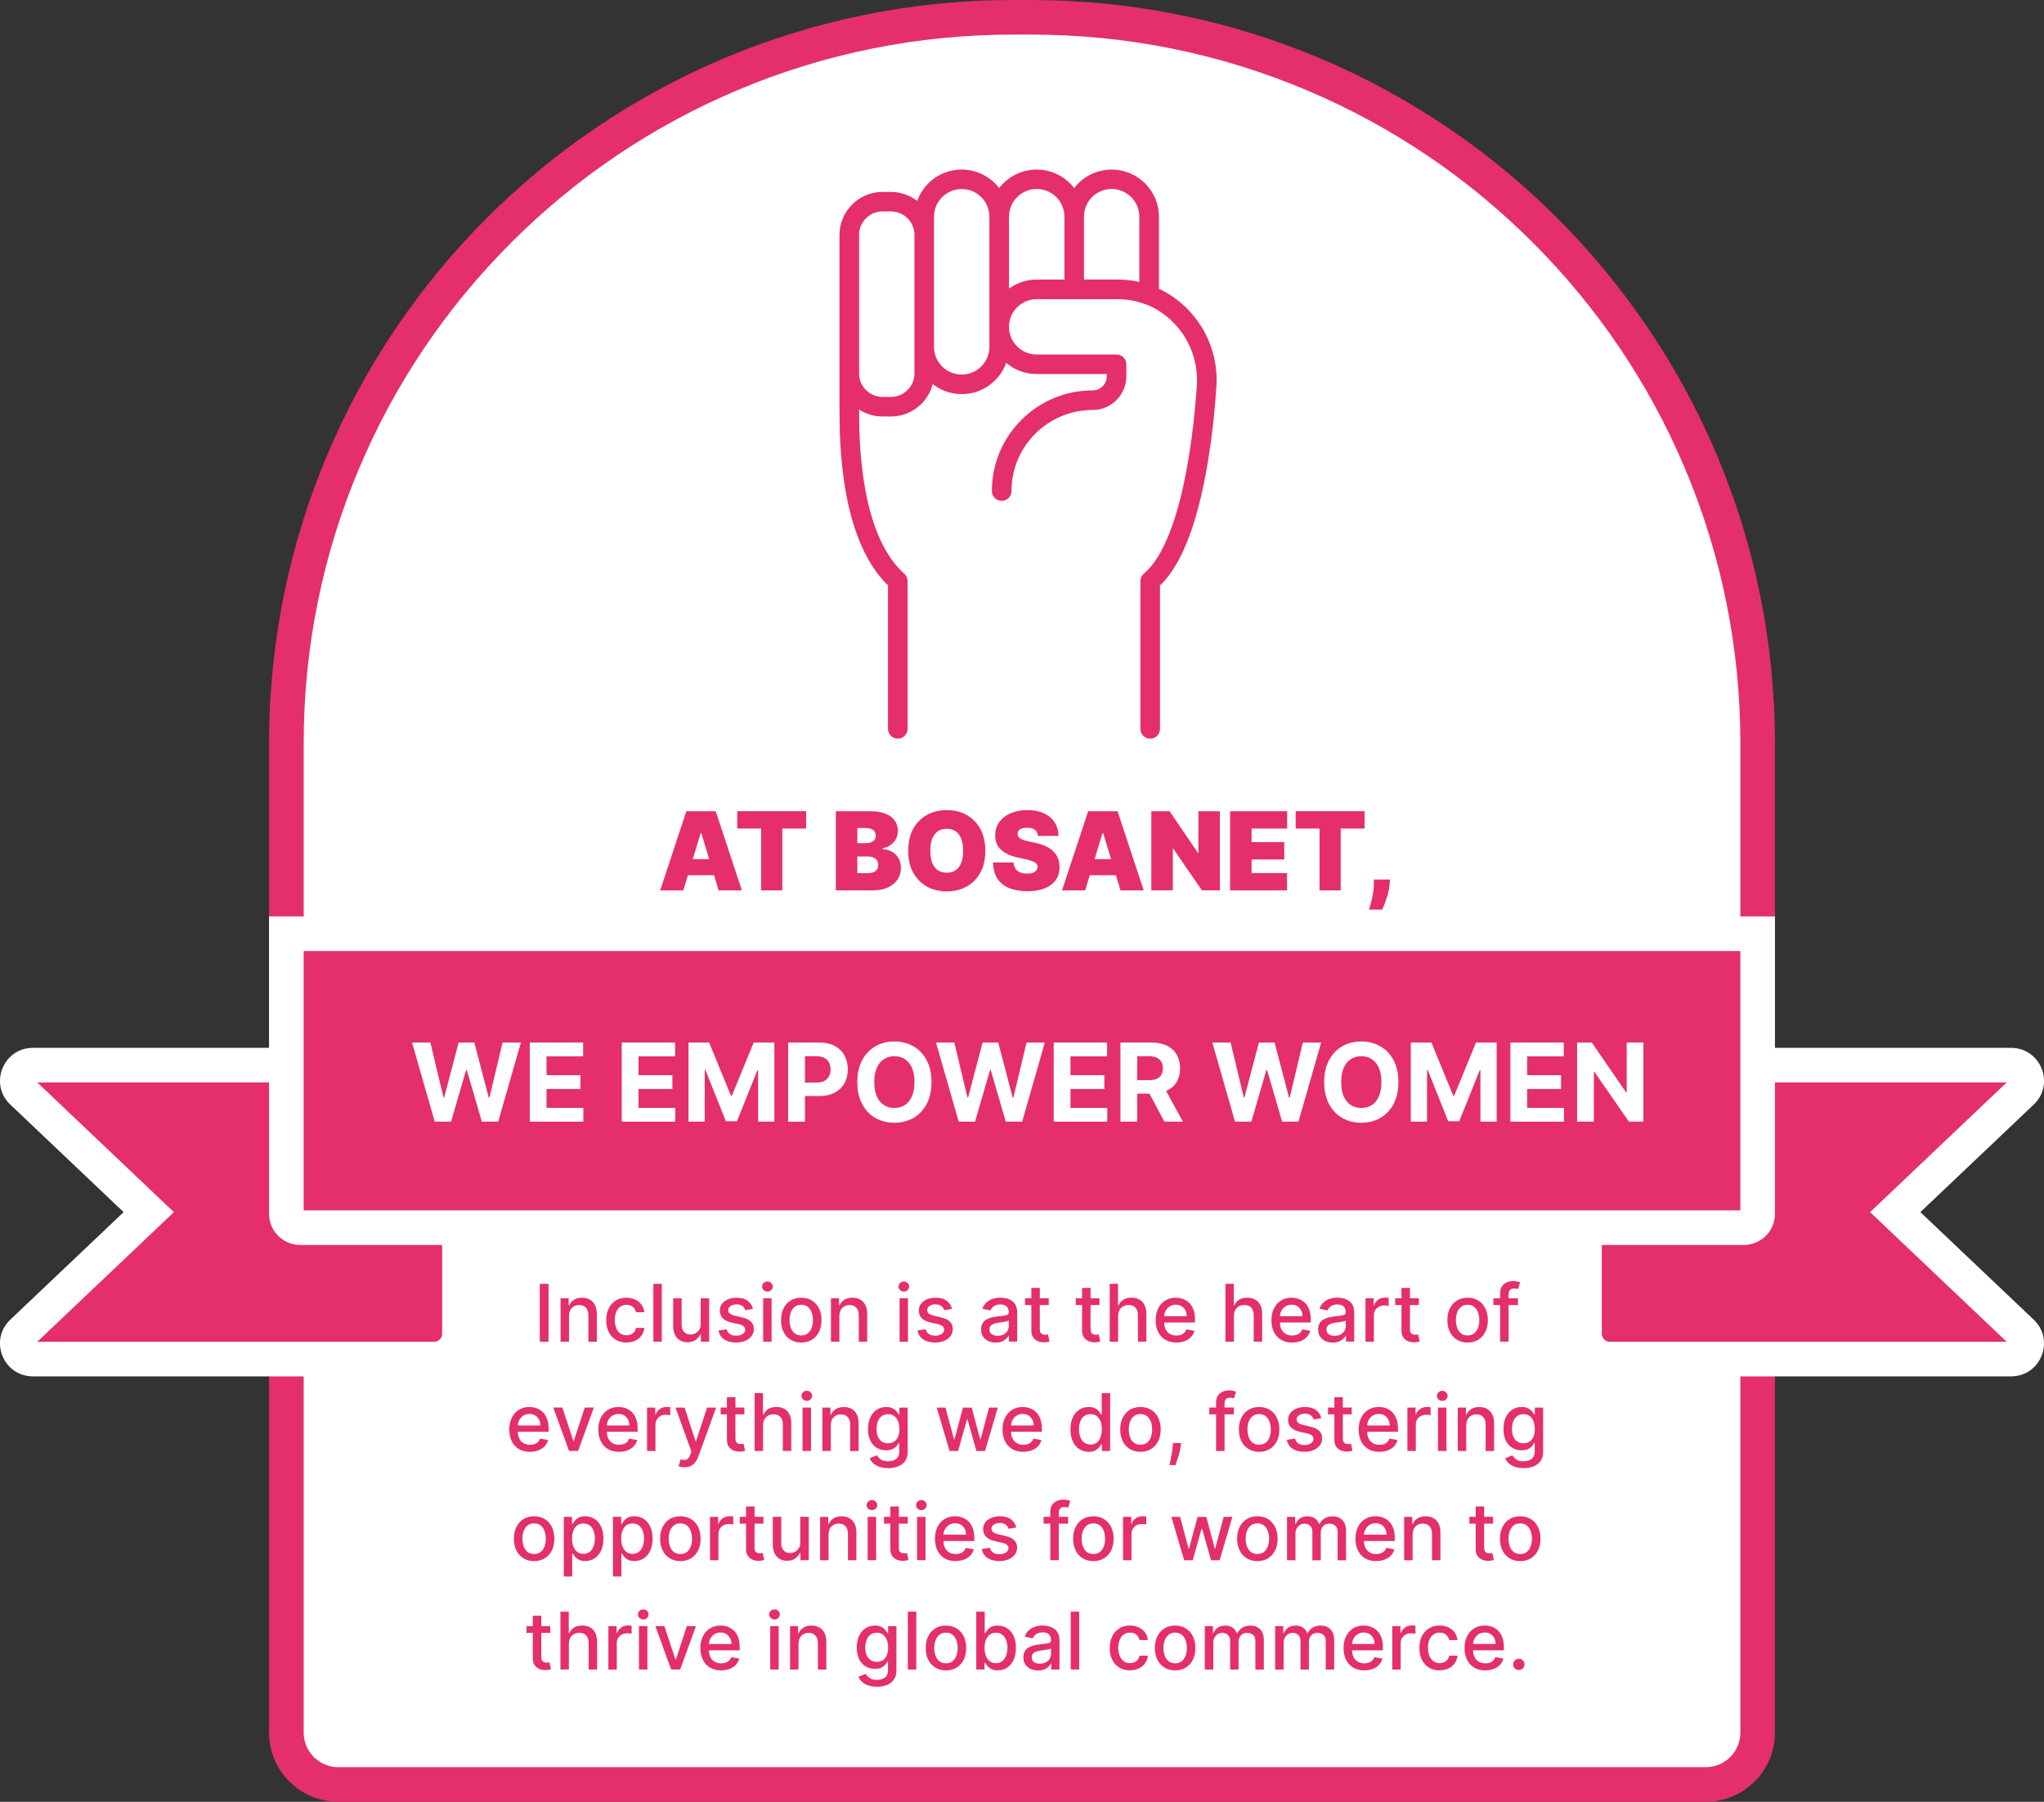 <svg width="270" height="238" viewBox="0 0 270 238" fill="none" xmlns="http://www.w3.org/2000/svg">
<rect x="0" y="0" width="270" height="238" fill="#333333" stroke="none"/>
<g clip-path="url(#clip0_3348_3819)">
<path d="M44.687 235.715C40.906 235.715 37.828 232.641 37.828 228.863V98.214C37.828 45.32 80.904 2.283 133.858 2.283H136.145C189.094 2.283 232.175 45.32 232.175 98.214V228.863C232.175 232.641 229.097 235.715 225.315 235.715H44.687Z" fill="white"/>
<path d="M136.144 4.568C148.802 4.568 161.08 7.044 172.631 11.927C183.793 16.642 193.817 23.398 202.432 32C211.043 40.602 217.802 50.615 222.525 61.766C227.414 73.309 229.892 85.57 229.892 98.215V228.864C229.892 231.381 227.839 233.432 225.319 233.432H44.687C42.167 233.432 40.114 231.381 40.114 228.864V98.215C40.114 85.57 42.592 73.305 47.481 61.766C52.2 50.615 58.963 40.602 67.574 32C76.185 23.398 86.208 16.646 97.375 11.927C108.931 7.044 121.204 4.568 133.862 4.568H136.149M136.144 0H133.858C79.559 0 35.541 43.973 35.541 98.215V228.864C35.541 233.912 39.634 238 44.687 238H225.315C230.368 238 234.46 233.912 234.46 228.864V98.215C234.46 43.973 190.442 0 136.144 0Z" fill="#E42F6C"/>
<path d="M90.273 117.61H87.209L90.662 107.158H94.544L97.996 117.61H94.928L92.637 110.036H92.555L90.264 117.61H90.273ZM89.701 113.485H95.468V115.609H89.701V113.485Z" fill="#E42F6C"/>
<path d="M97.389 109.443V107.154H106.484V109.443H103.338V117.611H100.539V109.443H97.393H97.389Z" fill="#E42F6C"/>
<path d="M110.407 117.61V107.158H114.943C115.739 107.158 116.411 107.263 116.955 107.478C117.499 107.693 117.906 107.994 118.185 108.387C118.464 108.78 118.601 109.241 118.601 109.771C118.601 110.155 118.519 110.507 118.35 110.822C118.181 111.137 117.948 111.402 117.641 111.617C117.339 111.831 116.983 111.978 116.58 112.06V112.16C117.028 112.179 117.44 112.293 117.806 112.498C118.172 112.704 118.469 112.996 118.684 113.362C118.899 113.727 119.008 114.157 119.008 114.65C119.008 115.221 118.858 115.733 118.56 116.176C118.263 116.623 117.838 116.971 117.289 117.226C116.74 117.482 116.086 117.61 115.327 117.61H110.402H110.407ZM113.247 111.379H114.413C114.66 111.379 114.879 111.338 115.071 111.26C115.263 111.183 115.41 111.069 115.519 110.922C115.629 110.776 115.679 110.593 115.679 110.379C115.679 110.054 115.565 109.808 115.332 109.634C115.099 109.461 114.806 109.378 114.454 109.378H113.247V111.379ZM113.247 115.34H114.577C115.053 115.34 115.414 115.248 115.652 115.07C115.89 114.892 116.009 114.627 116.009 114.275C116.009 114.029 115.954 113.823 115.839 113.654C115.725 113.485 115.57 113.353 115.364 113.266C115.158 113.179 114.911 113.133 114.619 113.133H113.247V115.34Z" fill="#E42F6C"/>
<path d="M130.152 112.38C130.152 113.545 129.923 114.527 129.47 115.322C129.018 116.121 128.405 116.724 127.637 117.135C126.869 117.547 126.009 117.752 125.062 117.752C124.116 117.752 123.247 117.547 122.479 117.131C121.71 116.715 121.102 116.112 120.649 115.313C120.197 114.513 119.973 113.536 119.973 112.38C119.973 111.224 120.197 110.237 120.649 109.438C121.102 108.639 121.71 108.036 122.479 107.625C123.247 107.213 124.107 107.008 125.062 107.008C126.018 107.008 126.869 107.213 127.637 107.625C128.405 108.036 129.018 108.639 129.47 109.438C129.923 110.237 130.152 111.215 130.152 112.38ZM127.225 112.38C127.225 111.754 127.143 111.224 126.978 110.795C126.814 110.365 126.571 110.036 126.247 109.813C125.927 109.589 125.529 109.479 125.058 109.479C124.587 109.479 124.193 109.589 123.869 109.813C123.549 110.036 123.302 110.361 123.137 110.795C122.972 111.224 122.89 111.754 122.89 112.38C122.89 113.006 122.972 113.536 123.137 113.965C123.302 114.394 123.544 114.723 123.869 114.943C124.189 115.167 124.587 115.276 125.058 115.276C125.529 115.276 125.922 115.167 126.247 114.943C126.571 114.719 126.814 114.394 126.978 113.965C127.143 113.536 127.225 113.006 127.225 112.38Z" fill="#E42F6C"/>
<path d="M137.1 110.42C137.072 110.082 136.944 109.813 136.72 109.625C136.491 109.433 136.148 109.338 135.691 109.338C135.398 109.338 135.161 109.374 134.973 109.443C134.786 109.511 134.648 109.607 134.562 109.726C134.475 109.845 134.429 109.982 134.424 110.132C134.415 110.26 134.443 110.37 134.493 110.47C134.548 110.571 134.63 110.662 134.745 110.74C134.859 110.818 135.01 110.891 135.188 110.959C135.366 111.023 135.581 111.083 135.833 111.133L136.693 111.316C137.273 111.439 137.767 111.599 138.179 111.8C138.59 112.001 138.929 112.238 139.189 112.508C139.45 112.777 139.647 113.083 139.77 113.417C139.894 113.755 139.958 114.12 139.962 114.518C139.962 115.208 139.788 115.788 139.445 116.263C139.102 116.738 138.618 117.103 137.987 117.35C137.356 117.597 136.597 117.725 135.709 117.725C134.822 117.725 134.008 117.592 133.332 117.323C132.655 117.053 132.129 116.637 131.758 116.08C131.383 115.518 131.196 114.806 131.191 113.929H133.889C133.908 114.248 133.985 114.518 134.132 114.737C134.274 114.956 134.475 115.121 134.735 115.23C134.996 115.345 135.307 115.399 135.668 115.399C135.97 115.399 136.226 115.363 136.432 115.285C136.638 115.212 136.793 115.107 136.898 114.975C137.004 114.842 137.058 114.691 137.063 114.522C137.063 114.363 137.008 114.221 136.907 114.102C136.807 113.983 136.642 113.874 136.414 113.778C136.185 113.682 135.879 113.59 135.49 113.504L134.447 113.28C133.519 113.079 132.792 112.745 132.257 112.27C131.722 111.8 131.457 111.156 131.461 110.338C131.461 109.676 131.635 109.095 131.996 108.593C132.357 108.09 132.856 107.707 133.492 107.428C134.132 107.149 134.863 107.008 135.691 107.008C136.519 107.008 137.269 107.149 137.881 107.433C138.494 107.716 138.974 108.113 139.308 108.625C139.642 109.137 139.811 109.735 139.816 110.42H137.1Z" fill="#E42F6C"/>
<path d="M143.355 117.61H140.287L143.74 107.158H147.622L151.074 117.61H148.011L145.72 110.036H145.637L143.346 117.61H143.355ZM142.784 113.485H148.546V115.609H142.784V113.485Z" fill="#E42F6C"/>
<path d="M161.138 107.154V117.606H158.765L154.983 112.115H154.924V117.606H152.084V107.154H154.494L158.216 112.627H158.299V107.154H161.138Z" fill="#E42F6C"/>
<path d="M162.488 117.61V107.158H170.029V109.447H165.328V111.242H169.64V113.531H165.328V115.326H170.011V117.615H162.488V117.61Z" fill="#E42F6C"/>
<path d="M171.152 109.443V107.154H180.248V109.443H177.102V117.611H174.303V109.443H171.157H171.152Z" fill="#E42F6C"/>
<path d="M183.601 116.18L183.56 116.751C183.523 117.24 183.446 117.711 183.318 118.158C183.19 118.606 183.057 119.003 182.915 119.351C182.773 119.698 182.664 119.967 182.581 120.155H180.844C180.899 119.963 180.976 119.689 181.077 119.332C181.178 118.976 181.269 118.569 181.351 118.117C181.434 117.665 181.475 117.208 181.475 116.747V116.176H183.601V116.18Z" fill="#E42F6C"/>
<path d="M72.457 169.584V177.226H71.305V169.584H72.457Z" fill="#E42F6C"/>
<path d="M75.165 173.823V177.226H74.049V171.493H75.119V172.425H75.192C75.325 172.123 75.53 171.877 75.814 171.694C76.097 171.511 76.454 171.42 76.884 171.42C77.273 171.42 77.616 171.502 77.913 171.667C78.206 171.831 78.434 172.073 78.594 172.393C78.754 172.713 78.837 173.11 78.837 173.585V177.231H77.721V173.718C77.721 173.302 77.611 172.978 77.396 172.74C77.181 172.507 76.884 172.388 76.504 172.388C76.244 172.388 76.015 172.443 75.814 172.557C75.613 172.672 75.457 172.831 75.338 173.046C75.224 173.261 75.165 173.521 75.165 173.823Z" fill="#E42F6C"/>
<path d="M82.747 177.34C82.193 177.34 81.713 177.212 81.315 176.961C80.918 176.71 80.611 176.358 80.396 175.915C80.181 175.472 80.076 174.96 80.076 174.385C80.076 173.809 80.186 173.288 80.405 172.841C80.625 172.393 80.931 172.046 81.334 171.795C81.731 171.543 82.203 171.42 82.742 171.42C83.177 171.42 83.565 171.502 83.908 171.662C84.251 171.822 84.526 172.046 84.736 172.334C84.946 172.621 85.07 172.959 85.111 173.343H84.023C83.963 173.074 83.826 172.841 83.616 172.649C83.405 172.457 83.117 172.356 82.76 172.356C82.45 172.356 82.175 172.439 81.947 172.598C81.713 172.763 81.53 172.991 81.402 173.293C81.274 173.594 81.21 173.946 81.21 174.353C81.21 174.759 81.274 175.134 81.402 175.435C81.53 175.737 81.709 175.974 81.942 176.139C82.175 176.308 82.45 176.39 82.765 176.39C82.975 176.39 83.167 176.349 83.341 176.271C83.515 176.194 83.661 176.079 83.78 175.933C83.899 175.787 83.981 175.609 84.027 175.403H85.115C85.074 175.773 84.955 176.107 84.754 176.395C84.553 176.687 84.283 176.915 83.945 177.08C83.606 177.249 83.213 177.331 82.76 177.331L82.747 177.34Z" fill="#E42F6C"/>
<path d="M87.421 169.584V177.226H86.305V169.584H87.421Z" fill="#E42F6C"/>
<path d="M92.555 174.845V171.492H93.675V177.225H92.578V176.234H92.518C92.385 176.54 92.175 176.796 91.887 176.997C91.599 177.198 91.238 177.303 90.808 177.303C90.437 177.303 90.113 177.221 89.829 177.056C89.546 176.892 89.326 176.65 89.166 176.33C89.006 176.01 88.924 175.613 88.924 175.138V171.492H90.04V175.005C90.04 175.393 90.149 175.709 90.364 175.937C90.579 176.165 90.863 176.284 91.21 176.284C91.421 176.284 91.626 176.234 91.837 176.129C92.047 176.024 92.216 175.868 92.358 175.654C92.495 175.444 92.564 175.174 92.564 174.85L92.555 174.845Z" fill="#E42F6C"/>
<path d="M99.469 172.891L98.458 173.069C98.417 172.941 98.348 172.818 98.257 172.699C98.165 172.58 98.042 172.484 97.891 172.411C97.74 172.338 97.543 172.297 97.31 172.297C96.995 172.297 96.73 172.366 96.519 172.507C96.309 172.649 96.204 172.827 96.204 173.051C96.204 173.243 96.277 173.398 96.414 173.512C96.556 173.631 96.784 173.727 97.1 173.8L98.01 174.01C98.536 174.133 98.929 174.321 99.19 174.572C99.45 174.823 99.578 175.157 99.578 175.559C99.578 175.901 99.478 176.207 99.281 176.477C99.085 176.742 98.806 176.952 98.458 177.107C98.106 177.258 97.699 177.336 97.233 177.336C96.592 177.336 96.066 177.199 95.659 176.925C95.252 176.65 95.005 176.258 94.914 175.751L95.993 175.586C96.062 175.869 96.199 176.079 96.409 176.221C96.62 176.363 96.889 176.436 97.228 176.436C97.594 176.436 97.886 176.358 98.106 176.207C98.325 176.057 98.435 175.865 98.435 175.645C98.435 175.467 98.367 175.317 98.234 175.193C98.101 175.07 97.896 174.979 97.621 174.919L96.652 174.704C96.117 174.581 95.719 174.389 95.467 174.124C95.211 173.859 95.083 173.521 95.083 173.115C95.083 172.777 95.179 172.48 95.367 172.228C95.554 171.977 95.82 171.776 96.149 171.635C96.483 171.493 96.867 171.42 97.296 171.42C97.918 171.42 98.403 171.552 98.76 171.822C99.117 172.091 99.35 172.448 99.464 172.895L99.469 172.891Z" fill="#E42F6C"/>
<path d="M101.372 170.611C101.18 170.611 101.011 170.547 100.874 170.415C100.737 170.282 100.668 170.127 100.668 169.944C100.668 169.762 100.737 169.602 100.874 169.474C101.011 169.341 101.18 169.277 101.372 169.277C101.564 169.277 101.733 169.341 101.871 169.474C102.008 169.606 102.076 169.762 102.076 169.944C102.076 170.127 102.008 170.282 101.871 170.415C101.733 170.547 101.564 170.611 101.372 170.611ZM100.81 177.226V171.493H101.926V177.226H100.81Z" fill="#E42F6C"/>
<path d="M105.843 177.34C105.303 177.34 104.837 177.217 104.435 176.97C104.032 176.724 103.721 176.381 103.502 175.938C103.282 175.495 103.168 174.978 103.168 174.385C103.168 173.791 103.278 173.27 103.502 172.827C103.726 172.384 104.037 172.037 104.435 171.79C104.832 171.543 105.303 171.42 105.843 171.42C106.383 171.42 106.849 171.543 107.252 171.79C107.654 172.037 107.965 172.384 108.184 172.827C108.404 173.27 108.518 173.791 108.518 174.385C108.518 174.978 108.408 175.495 108.184 175.938C107.96 176.381 107.649 176.724 107.252 176.97C106.854 177.217 106.383 177.34 105.843 177.34ZM105.843 176.404C106.191 176.404 106.479 176.312 106.712 176.125C106.941 175.942 107.11 175.696 107.22 175.39C107.329 175.084 107.384 174.746 107.384 174.38C107.384 174.015 107.329 173.677 107.22 173.371C107.11 173.064 106.941 172.818 106.712 172.63C106.483 172.443 106.195 172.352 105.843 172.352C105.491 172.352 105.203 172.448 104.97 172.63C104.741 172.818 104.567 173.064 104.458 173.371C104.348 173.677 104.293 174.015 104.293 174.38C104.293 174.746 104.348 175.084 104.458 175.39C104.567 175.696 104.741 175.942 104.97 176.125C105.198 176.308 105.491 176.404 105.843 176.404Z" fill="#E42F6C"/>
<path d="M110.877 173.823V177.226H109.762V171.493H110.832V172.425H110.905C111.038 172.123 111.243 171.877 111.527 171.694C111.81 171.511 112.167 171.42 112.597 171.42C112.99 171.42 113.329 171.502 113.626 171.667C113.918 171.831 114.147 172.073 114.312 172.393C114.472 172.713 114.554 173.11 114.554 173.585V177.231H113.438V173.718C113.438 173.302 113.329 172.978 113.114 172.74C112.899 172.507 112.601 172.388 112.222 172.388C111.961 172.388 111.733 172.443 111.531 172.557C111.33 172.672 111.175 172.831 111.056 173.046C110.937 173.261 110.882 173.521 110.882 173.823H110.877Z" fill="#E42F6C"/>
<path d="M119.394 170.611C119.202 170.611 119.032 170.547 118.895 170.415C118.758 170.282 118.689 170.127 118.689 169.944C118.689 169.762 118.758 169.602 118.895 169.474C119.032 169.341 119.202 169.277 119.394 169.277C119.586 169.277 119.755 169.341 119.892 169.474C120.029 169.606 120.098 169.762 120.098 169.944C120.098 170.127 120.029 170.282 119.892 170.415C119.755 170.547 119.586 170.611 119.394 170.611ZM118.827 177.226V171.493H119.942V177.226H118.827Z" fill="#E42F6C"/>
<path d="M125.745 172.891L124.734 173.069C124.693 172.941 124.624 172.818 124.533 172.699C124.441 172.58 124.318 172.484 124.167 172.411C124.012 172.338 123.819 172.297 123.586 172.297C123.271 172.297 123.005 172.366 122.795 172.507C122.585 172.649 122.48 172.827 122.48 173.051C122.48 173.243 122.553 173.398 122.695 173.512C122.836 173.626 123.065 173.727 123.38 173.8L124.29 174.01C124.816 174.133 125.21 174.321 125.47 174.572C125.731 174.823 125.859 175.157 125.859 175.559C125.859 175.901 125.758 176.207 125.562 176.477C125.365 176.742 125.091 176.952 124.739 177.107C124.386 177.263 123.98 177.336 123.518 177.336C122.873 177.336 122.352 177.199 121.945 176.925C121.538 176.65 121.291 176.258 121.199 175.751L122.278 175.586C122.347 175.869 122.484 176.079 122.695 176.221C122.905 176.363 123.175 176.436 123.513 176.436C123.879 176.436 124.172 176.358 124.391 176.207C124.611 176.057 124.72 175.865 124.72 175.645C124.72 175.467 124.652 175.317 124.519 175.193C124.386 175.07 124.181 174.979 123.911 174.919L122.941 174.704C122.406 174.581 122.009 174.389 121.757 174.124C121.501 173.859 121.373 173.521 121.373 173.115C121.373 172.777 121.469 172.48 121.657 172.228C121.844 171.977 122.109 171.776 122.438 171.635C122.772 171.493 123.156 171.42 123.586 171.42C124.208 171.42 124.693 171.552 125.05 171.822C125.406 172.087 125.639 172.448 125.754 172.895L125.745 172.891Z" fill="#E42F6C"/>
<path d="M131.538 177.349C131.177 177.349 130.848 177.28 130.551 177.143C130.254 177.006 130.025 176.81 129.856 176.554C129.686 176.298 129.6 175.978 129.6 175.604C129.6 175.279 129.664 175.014 129.787 174.804C129.911 174.594 130.08 174.43 130.29 174.306C130.5 174.183 130.738 174.092 130.999 174.028C131.26 173.968 131.525 173.918 131.799 173.886C132.142 173.845 132.421 173.813 132.636 173.786C132.851 173.758 133.006 173.717 133.102 173.658C133.198 173.598 133.249 173.502 133.249 173.365V173.338C133.249 173.014 133.157 172.758 132.974 172.58C132.791 172.401 132.517 172.31 132.156 172.31C131.795 172.31 131.484 172.392 131.269 172.557C131.054 172.721 130.903 172.904 130.821 173.11L129.773 172.872C129.897 172.525 130.08 172.242 130.322 172.027C130.564 171.812 130.839 171.657 131.154 171.556C131.47 171.46 131.799 171.41 132.147 171.41C132.375 171.41 132.618 171.438 132.878 171.492C133.139 171.547 133.377 171.643 133.601 171.785C133.825 171.926 134.012 172.127 134.154 172.392C134.301 172.657 134.369 172.995 134.369 173.411V177.216H133.276V176.431H133.23C133.157 176.577 133.052 176.718 132.906 176.855C132.759 176.997 132.577 177.111 132.348 177.203C132.119 177.294 131.849 177.34 131.534 177.34L131.538 177.349ZM131.781 176.453C132.087 176.453 132.352 176.394 132.577 176.271C132.796 176.147 132.965 175.987 133.08 175.791C133.194 175.595 133.253 175.38 133.253 175.156V174.416C133.212 174.457 133.139 174.494 133.025 174.526C132.91 174.558 132.782 174.59 132.641 174.612C132.494 174.635 132.357 174.658 132.22 174.676C132.083 174.695 131.968 174.708 131.877 174.722C131.662 174.749 131.461 174.795 131.287 174.859C131.109 174.923 130.967 175.014 130.862 175.138C130.757 175.257 130.702 175.416 130.702 175.617C130.702 175.891 130.802 176.102 131.008 176.243C131.214 176.385 131.47 176.453 131.79 176.453H131.781Z" fill="#E42F6C"/>
<path d="M138.535 171.493V172.389H135.402V171.493H138.535ZM136.239 170.123H137.355V175.545C137.355 175.76 137.387 175.925 137.451 176.034C137.515 176.144 137.602 176.217 137.702 176.253C137.808 176.29 137.917 176.313 138.041 176.313C138.132 176.313 138.21 176.308 138.274 176.295C138.343 176.281 138.393 176.272 138.43 176.267L138.631 177.19C138.567 177.213 138.475 177.24 138.356 177.268C138.238 177.295 138.087 177.309 137.908 177.309C137.616 177.313 137.341 177.263 137.085 177.153C136.829 177.044 136.628 176.875 136.468 176.646C136.312 176.418 136.235 176.13 136.235 175.783V170.132L136.239 170.123Z" fill="#E42F6C"/>
<path d="M145.23 171.493V172.389H142.098V171.493H145.23ZM142.939 170.123H144.055V175.545C144.055 175.76 144.087 175.925 144.151 176.034C144.215 176.144 144.302 176.217 144.402 176.253C144.508 176.29 144.617 176.313 144.741 176.313C144.832 176.313 144.91 176.308 144.974 176.295C145.043 176.281 145.093 176.272 145.129 176.267L145.331 177.19C145.267 177.213 145.175 177.24 145.056 177.268C144.937 177.295 144.787 177.309 144.608 177.309C144.316 177.313 144.041 177.263 143.785 177.153C143.529 177.044 143.328 176.875 143.168 176.646C143.008 176.418 142.934 176.13 142.934 175.783V170.132L142.939 170.123Z" fill="#E42F6C"/>
<path d="M147.7 173.823V177.226H146.584V169.584H147.686V172.425H147.759C147.892 172.115 148.098 171.873 148.377 171.69C148.651 171.507 149.012 171.416 149.46 171.416C149.854 171.416 150.197 171.498 150.494 171.658C150.791 171.818 151.02 172.06 151.18 172.38C151.34 172.699 151.427 173.097 151.427 173.577V177.222H150.311V173.709C150.311 173.289 150.201 172.964 149.986 172.731C149.771 172.498 149.469 172.384 149.081 172.384C148.816 172.384 148.582 172.439 148.372 172.553C148.166 172.667 148.002 172.827 147.883 173.042C147.764 173.257 147.704 173.517 147.704 173.819L147.7 173.823Z" fill="#E42F6C"/>
<path d="M155.386 177.34C154.819 177.34 154.334 177.217 153.928 176.975C153.521 176.733 153.205 176.39 152.985 175.947C152.766 175.504 152.656 174.988 152.656 174.394C152.656 173.8 152.766 173.288 152.985 172.841C153.205 172.393 153.516 172.046 153.914 171.795C154.312 171.543 154.773 171.42 155.309 171.42C155.633 171.42 155.944 171.475 156.251 171.58C156.552 171.685 156.827 171.854 157.069 172.082C157.311 172.311 157.499 172.608 157.641 172.973C157.782 173.339 157.851 173.782 157.851 174.298V174.695H153.292V173.859H156.758C156.758 173.567 156.699 173.307 156.58 173.078C156.461 172.85 156.292 172.672 156.077 172.539C155.862 172.407 155.61 172.343 155.322 172.343C155.007 172.343 154.737 172.42 154.504 172.571C154.27 172.722 154.092 172.923 153.964 173.17C153.836 173.416 153.777 173.681 153.777 173.964V174.618C153.777 175.001 153.845 175.326 153.978 175.595C154.115 175.865 154.302 176.07 154.549 176.207C154.792 176.349 155.08 176.417 155.405 176.417C155.615 176.417 155.807 176.385 155.985 176.326C156.159 176.267 156.31 176.175 156.438 176.052C156.566 175.929 156.662 175.778 156.731 175.6L157.787 175.792C157.7 176.102 157.549 176.376 157.334 176.609C157.115 176.842 156.845 177.02 156.516 177.148C156.186 177.276 155.816 177.34 155.395 177.34H155.386Z" fill="#E42F6C"/>
<path d="M162.995 173.823V177.226H161.879V169.584H162.981V172.425H163.054C163.187 172.115 163.393 171.873 163.671 171.69C163.946 171.507 164.307 171.416 164.755 171.416C165.149 171.416 165.491 171.498 165.789 171.658C166.086 171.818 166.315 172.06 166.475 172.38C166.635 172.699 166.722 173.097 166.722 173.577V177.222H165.606V173.709C165.606 173.289 165.496 172.964 165.281 172.731C165.066 172.498 164.764 172.384 164.376 172.384C164.11 172.384 163.877 172.439 163.667 172.553C163.461 172.667 163.296 172.827 163.178 173.042C163.059 173.257 162.999 173.517 162.999 173.819L162.995 173.823Z" fill="#E42F6C"/>
<path d="M170.677 177.34C170.11 177.34 169.626 177.217 169.219 176.975C168.812 176.733 168.496 176.39 168.277 175.947C168.057 175.504 167.947 174.988 167.947 174.394C167.947 173.8 168.057 173.288 168.277 172.841C168.496 172.393 168.807 172.046 169.205 171.795C169.603 171.543 170.065 171.42 170.6 171.42C170.924 171.42 171.235 171.475 171.542 171.58C171.843 171.685 172.118 171.854 172.36 172.082C172.602 172.311 172.79 172.608 172.932 172.973C173.073 173.339 173.142 173.782 173.142 174.298V174.695H168.583V173.859H172.049C172.049 173.567 171.99 173.307 171.871 173.078C171.752 172.85 171.583 172.672 171.368 172.539C171.153 172.407 170.901 172.343 170.613 172.343C170.298 172.343 170.028 172.42 169.795 172.571C169.561 172.722 169.383 172.923 169.255 173.17C169.127 173.416 169.068 173.681 169.068 173.964V174.618C169.068 175.001 169.136 175.326 169.269 175.595C169.406 175.865 169.594 176.07 169.84 176.207C170.083 176.349 170.371 176.417 170.696 176.417C170.906 176.417 171.098 176.385 171.276 176.326C171.45 176.267 171.601 176.175 171.729 176.052C171.857 175.929 171.953 175.778 172.022 175.6L173.078 175.792C172.991 176.102 172.84 176.376 172.625 176.609C172.406 176.842 172.136 177.02 171.807 177.148C171.478 177.276 171.107 177.34 170.686 177.34H170.677Z" fill="#E42F6C"/>
<path d="M176.056 177.349C175.695 177.349 175.366 177.28 175.068 177.143C174.771 177.006 174.542 176.81 174.373 176.554C174.204 176.293 174.117 175.978 174.117 175.604C174.117 175.279 174.181 175.014 174.305 174.804C174.428 174.594 174.597 174.43 174.808 174.306C175.018 174.183 175.256 174.092 175.516 174.028C175.777 173.968 176.042 173.918 176.317 173.886C176.66 173.845 176.939 173.813 177.154 173.786C177.368 173.758 177.524 173.717 177.62 173.658C177.716 173.598 177.766 173.502 177.766 173.365V173.338C177.766 173.014 177.675 172.758 177.492 172.58C177.309 172.401 177.035 172.31 176.678 172.31C176.321 172.31 176.006 172.392 175.791 172.557C175.576 172.721 175.425 172.904 175.343 173.11L174.296 172.872C174.419 172.525 174.602 172.242 174.844 172.027C175.087 171.812 175.361 171.657 175.677 171.556C175.992 171.46 176.321 171.41 176.664 171.41C176.893 171.41 177.135 171.438 177.396 171.492C177.657 171.547 177.894 171.643 178.118 171.785C178.343 171.926 178.53 172.127 178.672 172.392C178.818 172.657 178.887 172.995 178.887 173.411V177.216H177.798V176.431H177.753C177.679 176.577 177.574 176.718 177.428 176.855C177.282 176.997 177.099 177.111 176.87 177.203C176.641 177.294 176.372 177.34 176.056 177.34V177.349ZM176.298 176.453C176.605 176.453 176.87 176.394 177.094 176.271C177.314 176.147 177.483 175.987 177.597 175.791C177.711 175.595 177.771 175.38 177.771 175.156V174.416C177.73 174.457 177.657 174.494 177.542 174.526C177.428 174.558 177.3 174.59 177.154 174.612C177.007 174.635 176.87 174.658 176.733 174.676C176.596 174.695 176.481 174.708 176.39 174.722C176.175 174.749 175.974 174.795 175.8 174.859C175.622 174.923 175.48 175.014 175.375 175.138C175.27 175.257 175.215 175.416 175.215 175.617C175.215 175.891 175.315 176.102 175.521 176.243C175.727 176.385 175.987 176.453 176.303 176.453H176.298Z" fill="#E42F6C"/>
<path d="M180.372 177.226V171.493H181.451V172.402H181.51C181.616 172.091 181.799 171.849 182.064 171.671C182.329 171.493 182.631 171.406 182.965 171.406C183.033 171.406 183.115 171.406 183.212 171.415C183.308 171.415 183.381 171.425 183.436 171.434V172.503C183.39 172.489 183.312 172.475 183.198 172.461C183.083 172.443 182.969 172.439 182.855 172.439C182.59 172.439 182.356 172.493 182.151 172.603C181.945 172.713 181.785 172.868 181.661 173.06C181.538 173.252 181.483 173.476 181.483 173.727V177.226H180.367H180.372Z" fill="#E42F6C"/>
<path d="M187.427 171.493V172.389H184.295V171.493H187.427ZM185.132 170.123H186.248V175.545C186.248 175.76 186.28 175.925 186.344 176.034C186.408 176.144 186.494 176.217 186.595 176.253C186.7 176.29 186.81 176.313 186.933 176.313C187.025 176.313 187.103 176.308 187.167 176.295C187.235 176.281 187.286 176.272 187.322 176.267L187.523 177.19C187.459 177.213 187.368 177.24 187.249 177.268C187.13 177.295 186.979 177.309 186.801 177.309C186.508 177.313 186.234 177.263 185.978 177.153C185.722 177.044 185.52 176.875 185.36 176.646C185.2 176.418 185.127 176.13 185.127 175.783V170.132L185.132 170.123Z" fill="#E42F6C"/>
<path d="M193.863 177.34C193.323 177.34 192.857 177.217 192.454 176.97C192.052 176.724 191.741 176.381 191.521 175.938C191.297 175.495 191.188 174.978 191.188 174.385C191.188 173.791 191.297 173.27 191.521 172.827C191.741 172.384 192.056 172.037 192.454 171.79C192.857 171.543 193.323 171.42 193.863 171.42C194.402 171.42 194.869 171.543 195.271 171.79C195.673 172.037 195.984 172.384 196.204 172.827C196.423 173.27 196.538 173.791 196.538 174.385C196.538 174.978 196.428 175.495 196.204 175.938C195.98 176.381 195.669 176.724 195.271 176.97C194.869 177.217 194.402 177.34 193.863 177.34ZM193.867 176.404C194.215 176.404 194.503 176.312 194.731 176.125C194.96 175.942 195.129 175.696 195.244 175.39C195.358 175.084 195.408 174.746 195.408 174.38C195.408 174.015 195.353 173.677 195.244 173.371C195.134 173.064 194.965 172.818 194.731 172.63C194.498 172.443 194.215 172.352 193.867 172.352C193.52 172.352 193.227 172.448 192.994 172.63C192.761 172.813 192.591 173.064 192.482 173.371C192.372 173.677 192.317 174.015 192.317 174.38C192.317 174.746 192.372 175.084 192.482 175.39C192.591 175.696 192.765 175.942 192.994 176.125C193.222 176.308 193.515 176.404 193.867 176.404Z" fill="#E42F6C"/>
<path d="M200.512 171.493V172.388H197.27V171.493H200.512ZM198.157 177.226V170.831C198.157 170.474 198.234 170.173 198.39 169.935C198.545 169.698 198.756 169.52 199.012 169.401C199.268 169.282 199.551 169.223 199.858 169.223C200.082 169.223 200.274 169.241 200.434 169.277C200.594 169.314 200.713 169.346 200.791 169.378L200.53 170.282C200.48 170.269 200.411 170.25 200.329 170.228C200.246 170.205 200.146 170.196 200.032 170.196C199.762 170.196 199.565 170.264 199.451 170.397C199.336 170.529 199.277 170.726 199.277 170.977V177.221H198.161L198.157 177.226Z" fill="#E42F6C"/>
<path d="M70.001 191.776C69.434 191.776 68.95 191.653 68.543 191.411C68.136 191.169 67.82 190.826 67.601 190.383C67.381 189.94 67.272 189.424 67.272 188.83C67.272 188.236 67.381 187.724 67.601 187.277C67.82 186.829 68.131 186.477 68.529 186.231C68.927 185.979 69.389 185.852 69.924 185.852C70.248 185.852 70.559 185.906 70.866 186.011C71.172 186.117 71.442 186.286 71.684 186.514C71.927 186.742 72.114 187.039 72.256 187.405C72.398 187.77 72.466 188.213 72.466 188.729V189.127H67.907V188.291H71.373C71.373 187.999 71.314 187.738 71.195 187.51C71.076 187.281 70.907 187.103 70.692 186.971C70.477 186.838 70.226 186.774 69.938 186.774C69.622 186.774 69.352 186.852 69.119 187.003C68.886 187.158 68.707 187.354 68.579 187.601C68.451 187.848 68.392 188.113 68.392 188.396V189.049C68.392 189.433 68.46 189.757 68.593 190.027C68.73 190.296 68.918 190.502 69.165 190.639C69.407 190.781 69.695 190.849 70.02 190.849C70.23 190.849 70.422 190.817 70.6 190.758C70.774 190.698 70.925 190.607 71.053 190.484C71.181 190.36 71.277 190.21 71.346 190.031L72.402 190.223C72.315 190.534 72.164 190.808 71.95 191.041C71.73 191.274 71.46 191.452 71.131 191.58C70.802 191.708 70.431 191.772 70.011 191.772L70.001 191.776Z" fill="#E42F6C"/>
<path d="M78.443 185.928L76.363 191.656H75.169L73.084 185.928H74.282L75.736 190.336H75.796L77.245 185.928H78.443Z" fill="#E42F6C"/>
<path d="M81.763 191.776C81.196 191.776 80.711 191.653 80.305 191.411C79.897 191.169 79.582 190.826 79.362 190.383C79.143 189.94 79.033 189.424 79.033 188.83C79.033 188.236 79.143 187.724 79.362 187.277C79.582 186.829 79.893 186.477 80.291 186.231C80.689 185.984 81.155 185.852 81.686 185.852C82.01 185.852 82.321 185.906 82.627 186.011C82.929 186.117 83.204 186.286 83.446 186.514C83.688 186.742 83.88 187.039 84.018 187.405C84.155 187.77 84.228 188.213 84.228 188.729V189.127H79.669V188.291H83.135C83.135 187.999 83.076 187.738 82.957 187.51C82.838 187.281 82.669 187.103 82.454 186.971C82.239 186.838 81.987 186.774 81.699 186.774C81.384 186.774 81.114 186.852 80.881 187.003C80.647 187.158 80.469 187.354 80.341 187.601C80.218 187.848 80.154 188.113 80.154 188.396V189.049C80.154 189.433 80.222 189.757 80.359 190.027C80.496 190.296 80.684 190.502 80.931 190.639C81.173 190.781 81.461 190.849 81.786 190.849C81.996 190.849 82.189 190.817 82.367 190.758C82.541 190.698 82.692 190.607 82.82 190.484C82.948 190.36 83.044 190.21 83.112 190.031L84.168 190.223C84.086 190.534 83.931 190.808 83.716 191.041C83.496 191.274 83.227 191.452 82.897 191.58C82.568 191.708 82.198 191.772 81.777 191.772L81.763 191.776Z" fill="#E42F6C"/>
<path d="M85.471 191.661V185.932H86.551V186.842H86.61C86.715 186.536 86.898 186.289 87.163 186.111C87.429 185.933 87.73 185.846 88.064 185.846C88.133 185.846 88.215 185.846 88.311 185.855C88.407 185.859 88.485 185.864 88.535 185.873V186.942C88.49 186.928 88.412 186.915 88.297 186.901C88.183 186.883 88.069 186.878 87.954 186.878C87.689 186.878 87.456 186.933 87.25 187.043C87.044 187.152 86.884 187.308 86.761 187.499C86.642 187.696 86.583 187.915 86.583 188.166V191.666H85.467L85.471 191.661Z" fill="#E42F6C"/>
<path d="M90.396 193.809C90.227 193.809 90.076 193.795 89.939 193.768C89.801 193.741 89.701 193.713 89.632 193.686L89.902 192.772C90.108 192.827 90.286 192.85 90.446 192.845C90.606 192.836 90.748 192.777 90.871 192.667C90.995 192.553 91.105 192.37 91.196 192.119L91.333 191.74L89.234 185.934H90.428L91.882 190.383H91.942L93.396 185.934H94.594L92.23 192.429C92.12 192.726 91.983 192.982 91.809 193.188C91.64 193.398 91.439 193.553 91.205 193.658C90.972 193.763 90.698 193.814 90.391 193.814L90.396 193.809Z" fill="#E42F6C"/>
<path d="M98.326 185.929V186.824H95.193V185.929H98.326ZM96.03 184.559H97.146V189.981C97.146 190.196 97.178 190.36 97.242 190.47C97.306 190.579 97.393 190.652 97.493 190.689C97.599 190.726 97.708 190.748 97.832 190.748C97.923 190.748 98.001 190.744 98.065 190.73C98.134 190.716 98.184 190.707 98.221 190.703L98.422 191.626C98.358 191.648 98.266 191.676 98.147 191.703C98.028 191.731 97.878 191.744 97.699 191.744C97.407 191.744 97.132 191.699 96.876 191.589C96.62 191.479 96.419 191.31 96.259 191.082C96.103 190.853 96.026 190.566 96.026 190.219V184.568L96.03 184.559Z" fill="#E42F6C"/>
<path d="M100.795 188.259V191.662H99.68V184.02H100.782V186.861H100.855C100.988 186.555 101.193 186.308 101.472 186.125C101.747 185.943 102.108 185.851 102.556 185.851C102.949 185.851 103.292 185.934 103.589 186.093C103.882 186.253 104.115 186.495 104.275 186.815C104.44 187.135 104.522 187.532 104.522 188.012V191.657H103.407V188.145C103.407 187.724 103.297 187.4 103.082 187.167C102.867 186.934 102.565 186.82 102.176 186.82C101.911 186.82 101.678 186.875 101.468 186.989C101.257 187.103 101.097 187.263 100.978 187.478C100.859 187.692 100.8 187.953 100.8 188.254L100.795 188.259Z" fill="#E42F6C"/>
<path d="M106.571 185.047C106.379 185.047 106.21 184.983 106.073 184.85C105.936 184.718 105.867 184.563 105.867 184.38C105.867 184.197 105.936 184.037 106.073 183.909C106.21 183.777 106.379 183.713 106.571 183.713C106.763 183.713 106.933 183.777 107.07 183.909C107.207 184.042 107.276 184.197 107.276 184.38C107.276 184.563 107.207 184.718 107.07 184.85C106.933 184.983 106.763 185.047 106.571 185.047ZM106.009 191.661V185.933H107.125V191.661H106.009Z" fill="#E42F6C"/>
<path d="M109.745 188.258V191.661H108.629V185.932H109.699V186.864H109.772C109.905 186.563 110.111 186.316 110.394 186.133C110.678 185.951 111.034 185.859 111.464 185.859C111.853 185.859 112.196 185.942 112.493 186.106C112.786 186.271 113.014 186.513 113.174 186.832C113.334 187.152 113.417 187.55 113.417 188.025V191.67H112.301V188.157C112.301 187.741 112.191 187.417 111.976 187.18C111.761 186.947 111.464 186.828 111.085 186.828C110.824 186.828 110.595 186.883 110.394 186.997C110.193 187.111 110.037 187.271 109.918 187.486C109.804 187.7 109.745 187.961 109.745 188.262V188.258Z" fill="#E42F6C"/>
<path d="M117.313 193.927C116.856 193.927 116.467 193.868 116.138 193.749C115.809 193.63 115.543 193.471 115.338 193.274C115.132 193.078 114.976 192.863 114.876 192.63L115.836 192.233C115.905 192.342 115.992 192.456 116.106 192.58C116.22 192.703 116.371 192.808 116.568 192.895C116.764 192.982 117.016 193.027 117.322 193.027C117.743 193.027 118.095 192.927 118.369 192.721C118.644 192.516 118.786 192.191 118.786 191.744V190.615H118.712C118.644 190.739 118.548 190.871 118.424 191.022C118.301 191.173 118.127 191.301 117.908 191.41C117.688 191.52 117.405 191.575 117.052 191.575C116.6 191.575 116.193 191.47 115.831 191.255C115.47 191.045 115.182 190.73 114.972 190.309C114.761 189.894 114.656 189.378 114.656 188.77C114.656 188.162 114.761 187.637 114.967 187.203C115.178 186.769 115.461 186.436 115.827 186.203C116.188 185.97 116.604 185.855 117.062 185.855C117.418 185.855 117.706 185.915 117.926 186.034C118.145 186.152 118.315 186.289 118.438 186.445C118.561 186.6 118.658 186.737 118.722 186.86H118.804V185.933H119.897V191.789C119.897 192.283 119.782 192.685 119.554 193C119.325 193.315 119.014 193.548 118.625 193.704C118.237 193.854 117.798 193.932 117.309 193.932L117.313 193.927ZM117.304 190.647C117.624 190.647 117.898 190.57 118.122 190.424C118.347 190.273 118.516 190.058 118.63 189.775C118.744 189.492 118.804 189.154 118.804 188.756C118.804 188.359 118.749 188.03 118.63 187.738C118.516 187.445 118.347 187.217 118.127 187.048C117.908 186.883 117.633 186.801 117.304 186.801C116.975 186.801 116.687 186.888 116.463 187.061C116.238 187.235 116.069 187.468 115.955 187.765C115.841 188.062 115.786 188.391 115.786 188.756C115.786 189.122 115.841 189.46 115.96 189.748C116.074 190.031 116.243 190.255 116.467 190.41C116.691 190.57 116.97 190.647 117.304 190.647Z" fill="#E42F6C"/>
<path d="M125.43 191.662L123.742 185.934H124.895L126.019 190.141H126.074L127.204 185.934H128.356L129.477 190.123H129.531L130.647 185.934H131.8L130.117 191.662H128.978L127.812 187.523H127.725L126.559 191.662H125.425H125.43Z" fill="#E42F6C"/>
<path d="M135.16 191.776C134.593 191.776 134.108 191.653 133.701 191.411C133.294 191.169 132.978 190.826 132.759 190.383C132.539 189.94 132.43 189.424 132.43 188.83C132.43 188.236 132.539 187.724 132.759 187.277C132.978 186.829 133.289 186.477 133.687 186.231C134.085 185.984 134.551 185.852 135.082 185.852C135.407 185.852 135.718 185.906 136.024 186.011C136.326 186.117 136.6 186.286 136.842 186.514C137.085 186.742 137.277 187.039 137.414 187.405C137.551 187.77 137.624 188.213 137.624 188.729V189.127H133.065V188.291H136.532C136.532 187.999 136.472 187.738 136.353 187.51C136.234 187.281 136.065 187.103 135.85 186.971C135.635 186.838 135.384 186.774 135.096 186.774C134.78 186.774 134.51 186.852 134.277 187.003C134.044 187.158 133.866 187.354 133.738 187.601C133.614 187.848 133.55 188.113 133.55 188.396V189.049C133.55 189.433 133.619 189.757 133.756 190.027C133.893 190.296 134.08 190.502 134.327 190.639C134.57 190.781 134.858 190.849 135.183 190.849C135.393 190.849 135.585 190.817 135.763 190.758C135.937 190.698 136.088 190.607 136.216 190.484C136.344 190.36 136.44 190.21 136.509 190.031L137.565 190.223C137.483 190.534 137.327 190.808 137.112 191.041C136.893 191.274 136.623 191.452 136.294 191.58C135.965 191.708 135.594 191.772 135.173 191.772L135.16 191.776Z" fill="#E42F6C"/>
<path d="M143.799 191.771C143.337 191.771 142.921 191.652 142.559 191.415C142.198 191.177 141.915 190.839 141.709 190.396C141.503 189.953 141.402 189.423 141.402 188.806C141.402 188.19 141.508 187.655 141.713 187.217C141.924 186.778 142.207 186.44 142.573 186.207C142.939 185.974 143.35 185.855 143.808 185.855C144.164 185.855 144.452 185.915 144.667 186.033C144.887 186.152 145.056 186.289 145.175 186.445C145.294 186.6 145.39 186.737 145.458 186.86H145.527V184.023H146.643V191.666H145.554V190.775H145.463C145.394 190.898 145.298 191.036 145.175 191.195C145.047 191.351 144.878 191.488 144.658 191.607C144.439 191.725 144.155 191.78 143.808 191.78L143.799 191.771ZM144.045 190.821C144.366 190.821 144.64 190.734 144.864 190.565C145.088 190.396 145.257 190.158 145.372 189.852C145.486 189.551 145.545 189.195 145.545 188.793C145.545 188.391 145.49 188.048 145.372 187.746C145.257 187.45 145.088 187.217 144.869 187.048C144.649 186.883 144.375 186.796 144.045 186.796C143.716 186.796 143.428 186.883 143.204 187.057C142.98 187.23 142.811 187.468 142.696 187.769C142.582 188.071 142.527 188.409 142.527 188.788C142.527 189.167 142.582 189.514 142.701 189.82C142.815 190.126 142.985 190.369 143.209 190.547C143.433 190.725 143.712 190.812 144.045 190.812V190.821Z" fill="#E42F6C"/>
<path d="M150.648 191.776C150.108 191.776 149.642 191.652 149.239 191.406C148.837 191.159 148.526 190.816 148.306 190.373C148.087 189.93 147.973 189.414 147.973 188.82C147.973 188.226 148.082 187.706 148.306 187.262C148.531 186.819 148.841 186.472 149.239 186.225C149.637 185.979 150.108 185.855 150.648 185.855C151.187 185.855 151.654 185.979 152.056 186.225C152.459 186.472 152.77 186.819 152.989 187.262C153.209 187.706 153.323 188.226 153.323 188.82C153.323 189.414 153.213 189.93 152.989 190.373C152.77 190.816 152.454 191.159 152.056 191.406C151.658 191.652 151.187 191.776 150.648 191.776ZM150.652 190.839C151 190.839 151.288 190.748 151.521 190.565C151.754 190.382 151.919 190.136 152.029 189.83C152.139 189.524 152.193 189.186 152.193 188.82C152.193 188.455 152.139 188.117 152.029 187.811C151.919 187.505 151.75 187.258 151.521 187.071C151.293 186.883 151.004 186.792 150.652 186.792C150.3 186.792 150.012 186.883 149.779 187.071C149.55 187.258 149.377 187.505 149.267 187.811C149.157 188.117 149.102 188.455 149.102 188.82C149.102 189.186 149.157 189.524 149.267 189.83C149.377 190.136 149.55 190.382 149.779 190.565C150.008 190.748 150.3 190.839 150.652 190.839Z" fill="#E42F6C"/>
<path d="M156.017 190.616L155.962 191.022C155.925 191.319 155.861 191.635 155.775 191.959C155.688 192.283 155.596 192.585 155.5 192.863C155.409 193.142 155.331 193.361 155.272 193.526H154.48C154.512 193.37 154.558 193.165 154.613 192.9C154.668 192.635 154.727 192.343 154.782 192.023C154.837 191.699 154.878 191.37 154.906 191.032L154.942 190.611H156.017V190.616Z" fill="#E42F6C"/>
<path d="M162.986 185.929V186.824H159.744V185.929H162.986ZM160.636 191.662V185.266C160.636 184.91 160.714 184.608 160.869 184.371C161.025 184.133 161.235 183.955 161.491 183.836C161.752 183.718 162.031 183.658 162.337 183.658C162.561 183.658 162.753 183.676 162.913 183.713C163.073 183.75 163.192 183.782 163.27 183.814L163.009 184.718C162.959 184.704 162.89 184.686 162.808 184.663C162.726 184.64 162.625 184.631 162.511 184.631C162.241 184.631 162.044 184.7 161.93 184.832C161.816 184.965 161.756 185.161 161.756 185.417V191.662H160.64H160.636Z" fill="#E42F6C"/>
<path d="M166.324 191.776C165.784 191.776 165.318 191.652 164.915 191.406C164.513 191.159 164.202 190.816 163.982 190.373C163.763 189.93 163.648 189.414 163.648 188.82C163.648 188.226 163.758 187.706 163.982 187.262C164.206 186.819 164.517 186.472 164.915 186.225C165.313 185.979 165.784 185.855 166.324 185.855C166.863 185.855 167.33 185.979 167.732 186.225C168.134 186.472 168.445 186.819 168.665 187.262C168.884 187.706 168.999 188.226 168.999 188.82C168.999 189.414 168.889 189.93 168.665 190.373C168.445 190.816 168.13 191.159 167.732 191.406C167.334 191.652 166.863 191.776 166.324 191.776ZM166.328 190.839C166.676 190.839 166.964 190.748 167.197 190.565C167.43 190.382 167.595 190.136 167.705 189.83C167.814 189.524 167.869 189.186 167.869 188.82C167.869 188.455 167.814 188.117 167.705 187.811C167.595 187.505 167.426 187.258 167.197 187.071C166.968 186.883 166.68 186.792 166.328 186.792C165.976 186.792 165.688 186.883 165.455 187.071C165.226 187.258 165.052 187.505 164.943 187.811C164.833 188.117 164.778 188.455 164.778 188.82C164.778 189.186 164.833 189.524 164.943 189.83C165.052 190.136 165.226 190.382 165.455 190.565C165.683 190.748 165.976 190.839 166.328 190.839Z" fill="#E42F6C"/>
<path d="M174.541 187.326L173.53 187.505C173.489 187.377 173.421 187.253 173.329 187.135C173.238 187.016 173.114 186.92 172.963 186.847C172.808 186.774 172.616 186.733 172.383 186.733C172.067 186.733 171.802 186.801 171.591 186.943C171.381 187.084 171.276 187.262 171.276 187.486C171.276 187.678 171.349 187.833 171.486 187.948C171.628 188.066 171.857 188.162 172.172 188.235L173.082 188.446C173.608 188.569 174.001 188.756 174.262 189.007C174.523 189.263 174.651 189.592 174.651 189.994C174.651 190.337 174.55 190.643 174.353 190.912C174.157 191.182 173.878 191.387 173.53 191.543C173.178 191.694 172.771 191.771 172.305 191.771C171.665 191.771 171.139 191.634 170.732 191.36C170.325 191.086 170.078 190.693 169.986 190.186L171.066 190.022C171.134 190.305 171.271 190.515 171.482 190.657C171.692 190.798 171.962 190.871 172.3 190.871C172.666 190.871 172.959 190.794 173.178 190.643C173.398 190.488 173.507 190.3 173.507 190.081C173.507 189.903 173.439 189.752 173.306 189.629C173.174 189.505 172.968 189.414 172.693 189.355L171.724 189.14C171.189 189.017 170.791 188.825 170.54 188.56C170.284 188.295 170.156 187.957 170.156 187.55C170.156 187.212 170.252 186.915 170.439 186.664C170.627 186.408 170.892 186.212 171.221 186.07C171.55 185.929 171.939 185.855 172.369 185.855C172.991 185.855 173.475 185.988 173.832 186.257C174.189 186.522 174.422 186.883 174.536 187.331L174.541 187.326Z" fill="#E42F6C"/>
<path d="M178.556 185.929V186.824H175.424V185.929H178.556ZM176.265 184.559H177.381V189.981C177.381 190.196 177.413 190.36 177.477 190.47C177.541 190.579 177.628 190.652 177.729 190.689C177.829 190.726 177.943 190.748 178.067 190.748C178.158 190.748 178.236 190.744 178.3 190.73C178.369 190.716 178.419 190.707 178.456 190.703L178.657 191.626C178.593 191.648 178.501 191.676 178.382 191.703C178.264 191.731 178.113 191.744 177.934 191.744C177.642 191.744 177.367 191.699 177.111 191.589C176.855 191.479 176.654 191.31 176.494 191.082C176.338 190.853 176.261 190.566 176.261 190.219V184.568L176.265 184.559Z" fill="#E42F6C"/>
<path d="M182.201 191.776C181.634 191.776 181.149 191.653 180.742 191.411C180.335 191.169 180.019 190.826 179.8 190.383C179.58 189.94 179.471 189.424 179.471 188.83C179.471 188.236 179.58 187.724 179.8 187.277C180.019 186.829 180.33 186.477 180.728 186.231C181.126 185.979 181.588 185.852 182.123 185.852C182.448 185.852 182.759 185.906 183.065 186.011C183.371 186.117 183.641 186.286 183.884 186.514C184.126 186.742 184.313 187.039 184.455 187.405C184.597 187.77 184.665 188.213 184.665 188.729V189.127H180.106V188.291H183.573C183.573 187.999 183.513 187.738 183.394 187.51C183.275 187.281 183.106 187.103 182.891 186.971C182.676 186.838 182.425 186.774 182.137 186.774C181.821 186.774 181.551 186.852 181.318 187.003C181.085 187.158 180.907 187.354 180.779 187.601C180.65 187.848 180.591 188.113 180.591 188.396V189.049C180.591 189.433 180.66 189.757 180.792 190.027C180.929 190.296 181.117 190.502 181.364 190.639C181.606 190.781 181.894 190.849 182.219 190.849C182.429 190.849 182.621 190.817 182.8 190.758C182.974 190.698 183.124 190.607 183.252 190.484C183.38 190.36 183.477 190.21 183.545 190.031L184.601 190.223C184.515 190.534 184.364 190.808 184.149 191.041C183.929 191.274 183.659 191.452 183.33 191.58C183.001 191.708 182.631 191.772 182.21 191.772L182.201 191.776Z" fill="#E42F6C"/>
<path d="M185.909 191.661V185.932H186.988V186.842H187.048C187.153 186.536 187.336 186.289 187.601 186.111C187.866 185.933 188.168 185.846 188.502 185.846C188.57 185.846 188.653 185.846 188.749 185.855C188.845 185.859 188.918 185.864 188.973 185.873V186.942C188.927 186.928 188.849 186.915 188.735 186.901C188.621 186.883 188.506 186.878 188.392 186.878C188.127 186.878 187.893 186.933 187.688 187.043C187.482 187.152 187.322 187.308 187.198 187.499C187.075 187.691 187.02 187.915 187.02 188.166V191.666H185.904L185.909 191.661Z" fill="#E42F6C"/>
<path d="M190.515 185.047C190.323 185.047 190.154 184.983 190.016 184.85C189.879 184.718 189.811 184.563 189.811 184.38C189.811 184.197 189.879 184.037 190.016 183.909C190.154 183.777 190.323 183.713 190.515 183.713C190.707 183.713 190.876 183.777 191.013 183.909C191.15 184.042 191.219 184.197 191.219 184.38C191.219 184.563 191.15 184.718 191.013 184.85C190.876 184.983 190.707 185.047 190.515 185.047ZM189.948 191.661V185.933H191.064V191.661H189.948Z" fill="#E42F6C"/>
<path d="M193.684 188.258V191.661H192.568V185.932H193.638V186.864H193.712C193.844 186.563 194.05 186.316 194.333 186.133C194.617 185.951 194.974 185.859 195.404 185.859C195.797 185.859 196.135 185.942 196.432 186.106C196.725 186.271 196.954 186.513 197.118 186.832C197.278 187.152 197.361 187.55 197.361 188.025V191.67H196.245V188.157C196.245 187.741 196.135 187.417 195.92 187.18C195.705 186.947 195.408 186.828 195.029 186.828C194.768 186.828 194.539 186.883 194.338 186.997C194.137 187.111 193.981 187.271 193.862 187.486C193.748 187.7 193.689 187.961 193.689 188.262L193.684 188.258Z" fill="#E42F6C"/>
<path d="M201.256 193.927C200.799 193.927 200.41 193.868 200.081 193.749C199.752 193.63 199.487 193.471 199.281 193.274C199.075 193.078 198.92 192.863 198.819 192.63L199.779 192.233C199.848 192.342 199.935 192.456 200.049 192.58C200.164 192.703 200.319 192.808 200.511 192.895C200.708 192.982 200.959 193.027 201.266 193.027C201.691 193.027 202.038 192.927 202.313 192.721C202.587 192.516 202.729 192.191 202.729 191.744V190.615H202.656C202.587 190.739 202.491 190.871 202.368 191.022C202.24 191.173 202.07 191.301 201.851 191.41C201.631 191.52 201.348 191.575 200.996 191.575C200.543 191.575 200.136 191.47 199.775 191.255C199.414 191.045 199.125 190.73 198.915 190.309C198.705 189.889 198.6 189.378 198.6 188.77C198.6 188.162 198.705 187.637 198.911 187.203C199.116 186.769 199.404 186.436 199.766 186.203C200.127 185.97 200.543 185.855 201 185.855C201.357 185.855 201.645 185.915 201.865 186.034C202.084 186.152 202.253 186.289 202.377 186.445C202.5 186.6 202.596 186.737 202.66 186.86H202.743V185.933H203.836V191.789C203.836 192.283 203.721 192.685 203.493 193C203.264 193.315 202.953 193.548 202.564 193.704C202.176 193.854 201.737 193.932 201.247 193.932L201.256 193.927ZM201.243 190.647C201.563 190.647 201.837 190.57 202.057 190.424C202.281 190.273 202.45 190.058 202.564 189.775C202.679 189.492 202.738 189.154 202.738 188.756C202.738 188.359 202.679 188.03 202.564 187.738C202.45 187.445 202.281 187.217 202.061 187.048C201.842 186.883 201.567 186.801 201.238 186.801C200.909 186.801 200.621 186.888 200.397 187.061C200.173 187.235 200.003 187.468 199.889 187.765C199.775 188.062 199.72 188.391 199.72 188.756C199.72 189.122 199.775 189.46 199.894 189.748C200.008 190.031 200.177 190.255 200.406 190.41C200.63 190.57 200.909 190.647 201.243 190.647Z" fill="#E42F6C"/>
<path d="M70.554 206.211C70.014 206.211 69.548 206.088 69.146 205.841C68.743 205.595 68.432 205.252 68.213 204.809C67.989 204.366 67.879 203.85 67.879 203.256C67.879 202.662 67.989 202.141 68.213 201.698C68.432 201.255 68.748 200.908 69.146 200.661C69.548 200.414 70.014 200.291 70.554 200.291C71.094 200.291 71.56 200.414 71.963 200.661C72.365 200.908 72.676 201.255 72.895 201.698C73.115 202.141 73.229 202.662 73.229 203.256C73.229 203.85 73.119 204.366 72.895 204.809C72.671 205.252 72.36 205.595 71.963 205.841C71.56 206.088 71.094 206.211 70.554 206.211ZM70.559 205.275C70.906 205.275 71.194 205.183 71.423 205.001C71.651 204.818 71.821 204.571 71.935 204.265C72.049 203.959 72.1 203.621 72.1 203.256C72.1 202.89 72.045 202.552 71.935 202.246C71.825 201.94 71.656 201.693 71.423 201.506C71.194 201.319 70.906 201.227 70.559 201.227C70.211 201.227 69.918 201.319 69.685 201.506C69.457 201.693 69.283 201.94 69.173 202.246C69.063 202.552 69.008 202.89 69.008 203.256C69.008 203.621 69.063 203.959 69.173 204.265C69.283 204.571 69.457 204.818 69.685 205.001C69.914 205.183 70.207 205.275 70.559 205.275Z" fill="#E42F6C"/>
<path d="M74.473 208.243V200.363H75.562V201.29H75.653C75.717 201.171 75.813 201.034 75.932 200.874C76.055 200.719 76.225 200.582 76.44 200.463C76.655 200.345 76.943 200.285 77.299 200.285C77.761 200.285 78.177 200.404 78.539 200.637C78.9 200.87 79.188 201.208 79.398 201.646C79.604 202.085 79.709 202.615 79.709 203.236C79.709 203.857 79.604 204.387 79.398 204.826C79.192 205.269 78.909 205.607 78.548 205.845C78.186 206.082 77.775 206.201 77.313 206.201C76.966 206.201 76.682 206.142 76.458 206.027C76.238 205.909 76.065 205.776 75.941 205.616C75.818 205.461 75.722 205.319 75.653 205.2H75.585V208.243H74.469H74.473ZM75.566 203.227C75.566 203.629 75.626 203.985 75.74 204.287C75.859 204.593 76.028 204.826 76.248 204.999C76.467 205.173 76.742 205.255 77.062 205.255C77.382 205.255 77.674 205.168 77.898 204.99C78.123 204.812 78.292 204.57 78.406 204.264C78.52 203.958 78.58 203.615 78.58 203.232C78.58 202.848 78.525 202.514 78.411 202.213C78.296 201.911 78.127 201.674 77.903 201.5C77.679 201.327 77.395 201.24 77.062 201.24C76.728 201.24 76.463 201.322 76.243 201.491C76.019 201.656 75.85 201.889 75.735 202.19C75.621 202.487 75.562 202.839 75.562 203.236L75.566 203.227Z" fill="#E42F6C"/>
<path d="M80.968 208.243V200.363H82.056V201.29H82.147C82.211 201.171 82.307 201.034 82.426 200.874C82.55 200.719 82.719 200.582 82.934 200.463C83.149 200.345 83.437 200.285 83.793 200.285C84.255 200.285 84.671 200.404 85.033 200.637C85.394 200.87 85.682 201.208 85.892 201.646C86.098 202.085 86.203 202.615 86.203 203.236C86.203 203.857 86.098 204.387 85.892 204.826C85.687 205.269 85.403 205.607 85.042 205.845C84.681 206.082 84.269 206.201 83.807 206.201C83.46 206.201 83.176 206.142 82.952 206.027C82.733 205.909 82.559 205.776 82.435 205.616C82.312 205.461 82.216 205.319 82.147 205.2H82.079V208.243H80.963H80.968ZM82.06 203.227C82.06 203.629 82.12 203.985 82.234 204.287C82.353 204.593 82.522 204.826 82.742 204.999C82.961 205.173 83.236 205.255 83.556 205.255C83.876 205.255 84.168 205.168 84.392 204.99C84.617 204.812 84.786 204.57 84.9 204.264C85.014 203.958 85.074 203.615 85.074 203.232C85.074 202.848 85.019 202.514 84.905 202.213C84.79 201.911 84.621 201.674 84.397 201.5C84.173 201.327 83.889 201.24 83.556 201.24C83.222 201.24 82.957 201.322 82.737 201.491C82.513 201.656 82.344 201.889 82.23 202.19C82.115 202.487 82.056 202.839 82.056 203.236L82.06 203.227Z" fill="#E42F6C"/>
<path d="M89.874 206.211C89.335 206.211 88.868 206.088 88.466 205.841C88.064 205.595 87.752 205.252 87.533 204.809C87.314 204.366 87.199 203.85 87.199 203.256C87.199 202.662 87.309 202.141 87.533 201.698C87.757 201.255 88.068 200.908 88.466 200.661C88.864 200.414 89.335 200.291 89.874 200.291C90.414 200.291 90.88 200.414 91.283 200.661C91.685 200.908 91.996 201.255 92.216 201.698C92.435 202.141 92.549 202.662 92.549 203.256C92.549 203.85 92.44 204.366 92.216 204.809C91.992 205.252 91.681 205.595 91.283 205.841C90.885 206.088 90.414 206.211 89.874 206.211ZM89.874 205.275C90.222 205.275 90.51 205.183 90.743 205.001C90.972 204.818 91.141 204.571 91.251 204.265C91.361 203.959 91.415 203.621 91.415 203.256C91.415 202.89 91.361 202.552 91.251 202.246C91.141 201.94 90.972 201.693 90.743 201.506C90.514 201.319 90.226 201.227 89.874 201.227C89.522 201.227 89.234 201.319 89.001 201.506C88.772 201.693 88.599 201.94 88.489 202.246C88.379 202.552 88.324 202.89 88.324 203.256C88.324 203.621 88.379 203.959 88.489 204.265C88.599 204.571 88.772 204.818 89.001 205.001C89.23 205.183 89.522 205.275 89.874 205.275Z" fill="#E42F6C"/>
<path d="M93.79 206.096V200.368H94.869V201.277H94.928C95.034 200.971 95.216 200.724 95.482 200.546C95.747 200.368 96.049 200.281 96.382 200.281C96.451 200.281 96.533 200.281 96.629 200.29C96.725 200.295 96.803 200.304 96.853 200.309V201.378C96.808 201.364 96.73 201.35 96.616 201.336C96.501 201.318 96.387 201.314 96.273 201.314C96.008 201.314 95.774 201.368 95.569 201.478C95.363 201.588 95.203 201.743 95.079 201.935C94.96 202.131 94.901 202.351 94.901 202.602V206.101H93.785L93.79 206.096Z" fill="#E42F6C"/>
<path d="M100.845 200.365V201.26H97.713V200.365H100.845ZM98.554 198.994H99.67V204.417C99.67 204.631 99.702 204.796 99.766 204.905C99.83 205.015 99.917 205.088 100.018 205.125C100.123 205.161 100.233 205.184 100.356 205.184C100.447 205.184 100.525 205.179 100.589 205.166C100.658 205.152 100.708 205.143 100.745 205.134L100.946 206.056C100.882 206.079 100.79 206.107 100.672 206.134C100.553 206.162 100.402 206.175 100.223 206.175C99.931 206.18 99.656 206.13 99.4 206.02C99.144 205.91 98.943 205.741 98.783 205.513C98.627 205.284 98.55 204.997 98.55 204.649V198.999L98.554 198.994Z" fill="#E42F6C"/>
<path d="M105.711 203.717V200.364H106.831V206.092H105.734V205.101H105.674C105.542 205.407 105.331 205.663 105.043 205.864C104.755 206.065 104.394 206.17 103.964 206.17C103.594 206.17 103.269 206.088 102.986 205.923C102.702 205.759 102.482 205.517 102.322 205.197C102.162 204.877 102.08 204.48 102.08 204.005V200.359H103.196V203.872C103.196 204.265 103.306 204.576 103.521 204.804C103.735 205.033 104.019 205.151 104.367 205.151C104.577 205.151 104.783 205.101 104.993 204.996C105.203 204.891 105.373 204.736 105.514 204.521C105.651 204.311 105.72 204.041 105.72 203.717H105.711Z" fill="#E42F6C"/>
<path d="M109.448 202.694V206.097H108.332V200.369H109.402V201.301H109.475C109.608 200.995 109.814 200.752 110.097 200.57C110.381 200.387 110.737 200.291 111.167 200.291C111.56 200.291 111.899 200.373 112.196 200.538C112.489 200.702 112.717 200.944 112.882 201.264C113.042 201.584 113.124 201.981 113.124 202.456V206.102H112.009V202.589C112.009 202.173 111.899 201.849 111.684 201.611C111.469 201.374 111.172 201.259 110.792 201.259C110.532 201.259 110.303 201.314 110.102 201.428C109.901 201.543 109.745 201.703 109.626 201.917C109.512 202.132 109.452 202.392 109.452 202.694H109.448Z" fill="#E42F6C"/>
<path d="M115.177 199.482C114.985 199.482 114.816 199.418 114.678 199.285C114.541 199.153 114.473 198.997 114.473 198.819C114.473 198.641 114.541 198.477 114.678 198.349C114.816 198.216 114.985 198.152 115.177 198.152C115.369 198.152 115.538 198.216 115.675 198.349C115.813 198.481 115.881 198.637 115.881 198.819C115.881 199.002 115.813 199.157 115.675 199.285C115.538 199.418 115.369 199.482 115.177 199.482ZM114.614 206.096V200.368H115.73V206.096H114.614Z" fill="#E42F6C"/>
<path d="M119.91 200.365V201.26H116.777V200.365H119.91ZM117.614 198.994H118.73V204.417C118.73 204.631 118.762 204.796 118.826 204.905C118.89 205.015 118.977 205.088 119.077 205.125C119.183 205.161 119.292 205.184 119.416 205.184C119.507 205.184 119.585 205.179 119.649 205.166C119.718 205.152 119.768 205.143 119.805 205.134L120.006 206.056C119.942 206.079 119.85 206.107 119.731 206.134C119.613 206.162 119.462 206.175 119.283 206.175C118.991 206.18 118.716 206.13 118.46 206.02C118.204 205.91 118.003 205.741 117.843 205.513C117.683 205.284 117.61 204.997 117.61 204.649V198.999L117.614 198.994Z" fill="#E42F6C"/>
<path d="M121.706 199.482C121.514 199.482 121.345 199.418 121.208 199.285C121.071 199.153 121.002 198.997 121.002 198.819C121.002 198.641 121.071 198.477 121.208 198.349C121.345 198.216 121.514 198.152 121.706 198.152C121.898 198.152 122.067 198.216 122.205 198.349C122.342 198.481 122.41 198.637 122.41 198.819C122.41 199.002 122.342 199.157 122.205 199.285C122.067 199.418 121.898 199.482 121.706 199.482ZM121.139 206.096V200.368H122.255V206.096H121.139Z" fill="#E42F6C"/>
<path d="M126.234 206.21C125.667 206.21 125.182 206.087 124.775 205.845C124.368 205.602 124.053 205.26 123.833 204.817C123.614 204.374 123.504 203.857 123.504 203.264C123.504 202.67 123.614 202.158 123.833 201.71C124.053 201.263 124.364 200.911 124.761 200.664C125.159 200.413 125.621 200.285 126.156 200.285C126.481 200.285 126.792 200.34 127.098 200.445C127.405 200.55 127.674 200.719 127.917 200.948C128.159 201.176 128.347 201.473 128.488 201.838C128.63 202.204 128.699 202.647 128.699 203.163V203.561H124.14V202.725H127.606C127.606 202.432 127.546 202.172 127.427 201.943C127.309 201.715 127.139 201.537 126.924 201.404C126.709 201.272 126.458 201.208 126.17 201.208C125.854 201.208 125.585 201.286 125.351 201.436C125.118 201.587 124.94 201.788 124.812 202.035C124.684 202.281 124.624 202.546 124.624 202.83V203.483C124.624 203.867 124.693 204.191 124.825 204.46C124.958 204.73 125.15 204.936 125.397 205.073C125.639 205.214 125.928 205.283 126.252 205.283C126.463 205.283 126.655 205.251 126.833 205.191C127.007 205.132 127.158 205.041 127.286 204.917C127.414 204.794 127.51 204.643 127.578 204.465L128.635 204.657C128.548 204.968 128.397 205.242 128.182 205.47C127.962 205.703 127.693 205.881 127.363 206.009C127.034 206.137 126.664 206.201 126.243 206.201L126.234 206.21Z" fill="#E42F6C"/>
<path d="M134.237 201.762L133.226 201.94C133.185 201.812 133.116 201.689 133.025 201.57C132.934 201.451 132.81 201.355 132.659 201.282C132.504 201.209 132.312 201.168 132.078 201.168C131.763 201.168 131.498 201.237 131.287 201.378C131.077 201.52 130.972 201.698 130.972 201.922C130.972 202.114 131.045 202.269 131.187 202.383C131.328 202.497 131.557 202.593 131.873 202.671L132.783 202.881C133.309 203.004 133.702 203.192 133.962 203.443C134.223 203.699 134.351 204.028 134.351 204.434C134.351 204.777 134.251 205.083 134.054 205.348C133.857 205.617 133.583 205.823 133.231 205.978C132.879 206.134 132.472 206.207 132.01 206.207C131.365 206.207 130.844 206.07 130.437 205.796C130.03 205.522 129.783 205.129 129.691 204.622L130.771 204.457C130.839 204.74 130.976 204.951 131.187 205.092C131.397 205.234 131.667 205.307 132.005 205.307C132.371 205.307 132.664 205.229 132.883 205.078C133.103 204.928 133.213 204.74 133.213 204.517C133.213 204.338 133.144 204.188 133.011 204.064C132.879 203.941 132.673 203.85 132.403 203.79L131.434 203.58C130.899 203.457 130.501 203.265 130.249 202.995C129.993 202.73 129.865 202.392 129.865 201.986C129.865 201.648 129.961 201.351 130.149 201.1C130.336 200.844 130.601 200.647 130.931 200.506C131.264 200.364 131.649 200.291 132.078 200.291C132.7 200.291 133.185 200.423 133.542 200.693C133.898 200.958 134.132 201.319 134.246 201.767L134.237 201.762Z" fill="#E42F6C"/>
<path d="M141.092 200.364V201.259H137.85V200.364H141.092ZM138.737 206.097V199.702C138.737 199.345 138.814 199.044 138.97 198.806C139.125 198.569 139.336 198.391 139.592 198.272C139.853 198.153 140.131 198.094 140.438 198.094C140.662 198.094 140.854 198.112 141.014 198.149C141.174 198.185 141.293 198.217 141.371 198.249L141.11 199.154C141.06 199.14 140.991 199.122 140.909 199.099C140.827 199.076 140.726 199.067 140.612 199.067C140.342 199.067 140.145 199.135 140.031 199.268C139.917 199.4 139.857 199.597 139.857 199.848V206.093H138.741L138.737 206.097Z" fill="#E42F6C"/>
<path d="M144.429 206.211C143.889 206.211 143.423 206.088 143.021 205.841C142.618 205.595 142.307 205.252 142.088 204.809C141.868 204.366 141.754 203.85 141.754 203.256C141.754 202.662 141.864 202.141 142.088 201.698C142.312 201.255 142.623 200.908 143.021 200.661C143.418 200.414 143.889 200.291 144.429 200.291C144.969 200.291 145.435 200.414 145.837 200.661C146.24 200.908 146.551 201.255 146.77 201.698C146.99 202.141 147.104 202.662 147.104 203.256C147.104 203.85 146.994 204.366 146.77 204.809C146.546 205.252 146.235 205.595 145.837 205.841C145.44 206.088 144.969 206.211 144.429 206.211ZM144.434 205.275C144.781 205.275 145.069 205.183 145.302 205.001C145.531 204.818 145.7 204.571 145.81 204.265C145.92 203.959 145.975 203.621 145.975 203.256C145.975 202.89 145.92 202.552 145.81 202.246C145.7 201.94 145.531 201.693 145.302 201.506C145.074 201.319 144.786 201.227 144.434 201.227C144.081 201.227 143.793 201.319 143.56 201.506C143.332 201.693 143.158 201.94 143.048 202.246C142.938 202.552 142.883 202.89 142.883 203.256C142.883 203.621 142.938 203.959 143.048 204.265C143.158 204.571 143.332 204.818 143.56 205.001C143.789 205.183 144.081 205.275 144.434 205.275Z" fill="#E42F6C"/>
<path d="M148.348 206.096V200.368H149.428V201.277H149.487C149.592 200.971 149.775 200.724 150.04 200.546C150.306 200.368 150.607 200.281 150.941 200.281C151.01 200.281 151.092 200.281 151.188 200.29C151.284 200.295 151.362 200.304 151.412 200.309V201.378C151.366 201.364 151.289 201.35 151.174 201.336C151.06 201.318 150.946 201.314 150.831 201.314C150.566 201.314 150.333 201.368 150.127 201.478C149.921 201.588 149.761 201.743 149.638 201.935C149.519 202.131 149.46 202.351 149.46 202.602V206.101H148.344L148.348 206.096Z" fill="#E42F6C"/>
<path d="M156.42 206.098L154.732 200.369H155.885L157.01 204.576H157.065L158.194 200.369H159.346L160.467 204.558H160.522L161.637 200.369H162.79L161.107 206.098H159.968L158.802 201.959H158.715L157.549 206.098H156.415H156.42Z" fill="#E42F6C"/>
<path d="M166.091 206.211C165.552 206.211 165.085 206.088 164.683 205.841C164.28 205.595 163.969 205.252 163.75 204.809C163.53 204.366 163.416 203.85 163.416 203.256C163.416 202.662 163.526 202.141 163.75 201.698C163.974 201.255 164.285 200.908 164.683 200.661C165.081 200.414 165.552 200.291 166.091 200.291C166.631 200.291 167.097 200.414 167.5 200.661C167.902 200.908 168.213 201.255 168.432 201.698C168.652 202.141 168.766 202.662 168.766 203.256C168.766 203.85 168.657 204.366 168.432 204.809C168.208 205.252 167.897 205.595 167.5 205.841C167.102 206.088 166.631 206.211 166.091 206.211ZM166.096 205.275C166.443 205.275 166.731 205.183 166.965 205.001C167.193 204.818 167.362 204.571 167.472 204.265C167.582 203.959 167.637 203.621 167.637 203.256C167.637 202.89 167.582 202.552 167.472 202.246C167.362 201.94 167.193 201.693 166.965 201.506C166.736 201.319 166.448 201.227 166.096 201.227C165.744 201.227 165.456 201.319 165.222 201.506C164.994 201.693 164.82 201.94 164.71 202.246C164.6 202.552 164.546 202.89 164.546 203.256C164.546 203.621 164.6 203.959 164.71 204.265C164.82 204.571 164.994 204.818 165.222 205.001C165.451 205.183 165.744 205.275 166.096 205.275Z" fill="#E42F6C"/>
<path d="M170.01 206.096V200.368H171.08V201.3H171.153C171.272 200.985 171.469 200.738 171.738 200.56C172.008 200.382 172.333 200.295 172.712 200.295C173.092 200.295 173.417 200.386 173.677 200.564C173.938 200.743 174.13 200.989 174.253 201.304H174.313C174.45 200.998 174.67 200.752 174.967 200.574C175.264 200.391 175.621 200.299 176.037 200.299C176.558 200.299 176.983 200.464 177.313 200.788C177.642 201.113 177.806 201.606 177.806 202.264V206.106H176.691V202.369C176.691 201.981 176.586 201.702 176.375 201.524C176.165 201.346 175.909 201.263 175.616 201.263C175.255 201.263 174.971 201.373 174.77 201.597C174.569 201.821 174.468 202.104 174.468 202.451V206.106H173.357V202.296C173.357 201.985 173.261 201.734 173.064 201.547C172.872 201.359 172.616 201.263 172.305 201.263C172.095 201.263 171.898 201.318 171.72 201.428C171.542 201.537 171.4 201.693 171.29 201.889C171.18 202.086 171.126 202.314 171.126 202.57V206.101H170.01V206.096Z" fill="#E42F6C"/>
<path d="M181.777 206.21C181.21 206.21 180.725 206.087 180.318 205.845C179.911 205.602 179.596 205.26 179.376 204.817C179.157 204.374 179.047 203.857 179.047 203.264C179.047 202.67 179.157 202.158 179.376 201.71C179.596 201.263 179.907 200.911 180.304 200.664C180.702 200.413 181.169 200.285 181.699 200.285C182.024 200.285 182.335 200.34 182.641 200.445C182.943 200.55 183.217 200.719 183.46 200.948C183.702 201.176 183.894 201.473 184.031 201.838C184.168 202.204 184.242 202.647 184.242 203.163V203.561H179.682V202.725H183.149C183.149 202.432 183.089 202.172 182.97 201.943C182.851 201.715 182.682 201.537 182.467 201.404C182.252 201.272 182.001 201.208 181.713 201.208C181.397 201.208 181.128 201.286 180.894 201.436C180.661 201.587 180.483 201.788 180.355 202.035C180.231 202.281 180.167 202.546 180.167 202.83V203.483C180.167 203.867 180.236 204.191 180.373 204.46C180.51 204.73 180.698 204.936 180.945 205.073C181.187 205.214 181.475 205.283 181.8 205.283C182.01 205.283 182.202 205.251 182.38 205.191C182.559 205.132 182.705 205.041 182.833 204.917C182.961 204.794 183.057 204.643 183.126 204.465L184.182 204.657C184.1 204.968 183.944 205.242 183.729 205.47C183.51 205.703 183.24 205.881 182.911 206.009C182.582 206.137 182.211 206.201 181.791 206.201L181.777 206.21Z" fill="#E42F6C"/>
<path d="M186.596 202.694V206.097H185.48V200.369H186.551V201.301H186.624C186.756 200.995 186.962 200.752 187.246 200.57C187.529 200.387 187.886 200.291 188.316 200.291C188.709 200.291 189.047 200.373 189.345 200.538C189.637 200.702 189.866 200.944 190.03 201.264C190.191 201.584 190.273 201.981 190.273 202.456V206.102H189.157V202.589C189.157 202.173 189.047 201.849 188.832 201.611C188.617 201.374 188.32 201.259 187.941 201.259C187.68 201.259 187.451 201.314 187.25 201.428C187.049 201.543 186.893 201.703 186.775 201.917C186.66 202.132 186.601 202.392 186.601 202.694H186.596Z" fill="#E42F6C"/>
<path d="M197.228 200.365V201.26H194.096V200.365H197.228ZM194.933 198.994H196.048V204.417C196.048 204.631 196.08 204.796 196.144 204.905C196.208 205.015 196.295 205.088 196.396 205.125C196.501 205.161 196.611 205.184 196.734 205.184C196.826 205.184 196.903 205.179 196.967 205.166C197.036 205.152 197.086 205.143 197.123 205.134L197.324 206.056C197.26 206.079 197.169 206.107 197.05 206.134C196.931 206.162 196.78 206.175 196.602 206.175C196.309 206.18 196.035 206.13 195.779 206.02C195.522 205.91 195.321 205.741 195.161 205.513C195.001 205.284 194.928 204.997 194.928 204.649V198.999L194.933 198.994Z" fill="#E42F6C"/>
<path d="M200.812 206.211C200.272 206.211 199.806 206.088 199.403 205.841C199.001 205.595 198.69 205.252 198.471 204.809C198.246 204.366 198.137 203.85 198.137 203.256C198.137 202.662 198.246 202.141 198.471 201.698C198.69 201.255 199.006 200.908 199.403 200.661C199.806 200.414 200.272 200.291 200.812 200.291C201.351 200.291 201.818 200.414 202.22 200.661C202.623 200.908 202.934 201.255 203.153 201.698C203.373 202.141 203.487 202.662 203.487 203.256C203.487 203.85 203.377 204.366 203.153 204.809C202.929 205.252 202.618 205.595 202.22 205.841C201.818 206.088 201.351 206.211 200.812 206.211ZM200.816 205.275C201.164 205.275 201.452 205.183 201.681 205.001C201.909 204.818 202.079 204.571 202.193 204.265C202.307 203.959 202.357 203.621 202.357 203.256C202.357 202.89 202.303 202.552 202.193 202.246C202.083 201.94 201.914 201.693 201.681 201.506C201.452 201.319 201.164 201.227 200.816 201.227C200.469 201.227 200.176 201.319 199.943 201.506C199.714 201.693 199.541 201.94 199.431 202.246C199.321 202.552 199.266 202.89 199.266 203.256C199.266 203.621 199.321 203.959 199.431 204.265C199.541 204.571 199.714 204.818 199.943 205.001C200.172 205.183 200.464 205.275 200.816 205.275Z" fill="#E42F6C"/>
<path d="M72.681 214.798V215.694H69.549V214.798H72.681ZM70.386 213.428H71.501V218.85C71.501 219.065 71.534 219.229 71.597 219.339C71.662 219.449 71.748 219.522 71.849 219.558C71.954 219.595 72.064 219.618 72.187 219.618C72.279 219.618 72.357 219.613 72.421 219.599C72.489 219.586 72.54 219.576 72.576 219.567L72.777 220.49C72.713 220.513 72.622 220.54 72.503 220.568C72.384 220.595 72.233 220.609 72.055 220.609C71.762 220.613 71.488 220.563 71.232 220.454C70.976 220.344 70.774 220.175 70.614 219.946C70.459 219.718 70.381 219.43 70.381 219.083V213.428H70.386Z" fill="#E42F6C"/>
<path d="M75.145 217.128V220.531H74.029V212.889H75.131V215.73H75.204C75.337 215.419 75.543 215.177 75.822 214.995C76.096 214.812 76.457 214.72 76.906 214.72C77.299 214.72 77.642 214.803 77.939 214.963C78.232 215.122 78.465 215.365 78.625 215.684C78.79 216.004 78.872 216.402 78.872 216.881V220.527H77.756V217.014C77.756 216.593 77.646 216.269 77.431 216.036C77.217 215.803 76.915 215.689 76.526 215.689C76.261 215.689 76.028 215.744 75.817 215.858C75.607 215.972 75.447 216.132 75.328 216.347C75.209 216.561 75.15 216.822 75.15 217.123L75.145 217.128Z" fill="#E42F6C"/>
<path d="M80.364 220.533V214.8H81.443V215.709H81.503C81.608 215.403 81.791 215.156 82.056 214.978C82.321 214.8 82.623 214.713 82.957 214.713C83.025 214.713 83.108 214.713 83.204 214.722C83.3 214.727 83.373 214.731 83.428 214.74V215.809C83.382 215.796 83.304 215.782 83.19 215.768C83.076 215.75 82.961 215.745 82.847 215.745C82.582 215.745 82.349 215.8 82.143 215.91C81.937 216.019 81.777 216.175 81.653 216.367C81.53 216.558 81.475 216.782 81.475 217.034V220.533H80.359H80.364Z" fill="#E42F6C"/>
<path d="M84.968 213.917C84.776 213.917 84.607 213.853 84.469 213.721C84.332 213.588 84.264 213.433 84.264 213.255C84.264 213.077 84.332 212.912 84.469 212.784C84.607 212.652 84.776 212.588 84.968 212.588C85.16 212.588 85.329 212.652 85.466 212.784C85.603 212.917 85.672 213.072 85.672 213.255C85.672 213.438 85.603 213.593 85.466 213.721C85.329 213.853 85.16 213.917 84.968 213.917ZM84.401 220.532V214.799H85.517V220.532H84.401Z" fill="#E42F6C"/>
<path d="M91.928 214.799L89.847 220.532H88.654L86.568 214.799H87.766L89.221 219.207H89.28L90.73 214.799H91.928Z" fill="#E42F6C"/>
<path d="M95.248 220.646C94.68 220.646 94.196 220.522 93.789 220.28C93.382 220.038 93.066 219.695 92.847 219.252C92.627 218.809 92.518 218.293 92.518 217.699C92.518 217.105 92.627 216.594 92.847 216.146C93.066 215.698 93.377 215.347 93.775 215.1C94.173 214.853 94.639 214.721 95.17 214.721C95.495 214.721 95.805 214.776 96.112 214.881C96.414 214.986 96.688 215.155 96.93 215.383C97.173 215.611 97.365 215.908 97.502 216.274C97.639 216.639 97.712 217.082 97.712 217.599V217.996H93.153V217.16H96.619C96.619 216.868 96.56 216.607 96.441 216.379C96.322 216.151 96.153 215.972 95.938 215.84C95.723 215.707 95.472 215.643 95.183 215.643C94.868 215.643 94.598 215.721 94.365 215.872C94.132 216.023 93.953 216.224 93.825 216.47C93.702 216.717 93.638 216.982 93.638 217.265V217.918C93.638 218.302 93.707 218.626 93.844 218.896C93.981 219.165 94.168 219.371 94.415 219.508C94.658 219.65 94.946 219.718 95.27 219.718C95.481 219.718 95.673 219.686 95.851 219.627C96.025 219.567 96.176 219.476 96.304 219.353C96.432 219.229 96.528 219.079 96.597 218.901L97.653 219.092C97.571 219.403 97.415 219.677 97.2 219.91C96.985 220.143 96.711 220.321 96.382 220.449C96.052 220.577 95.682 220.641 95.261 220.641L95.248 220.646Z" fill="#E42F6C"/>
<path d="M102.304 213.917C102.112 213.917 101.943 213.853 101.805 213.721C101.668 213.588 101.6 213.433 101.6 213.255C101.6 213.077 101.668 212.912 101.805 212.784C101.943 212.652 102.112 212.588 102.304 212.588C102.496 212.588 102.665 212.652 102.802 212.784C102.939 212.917 103.008 213.072 103.008 213.255C103.008 213.438 102.939 213.593 102.802 213.721C102.665 213.853 102.496 213.917 102.304 213.917ZM101.741 220.532V214.799H102.857V220.532H101.741Z" fill="#E42F6C"/>
<path d="M105.477 217.129V220.533H104.361V214.8H105.431V215.732H105.505C105.637 215.425 105.843 215.183 106.126 215.001C106.41 214.818 106.767 214.727 107.197 214.727C107.59 214.727 107.928 214.809 108.225 214.973C108.523 215.138 108.747 215.38 108.911 215.7C109.071 216.019 109.154 216.417 109.154 216.892V220.537H108.038V217.024C108.038 216.609 107.928 216.284 107.713 216.047C107.498 215.809 107.201 215.695 106.822 215.695C106.561 215.695 106.332 215.75 106.131 215.864C105.93 215.978 105.774 216.138 105.655 216.353C105.541 216.568 105.482 216.828 105.482 217.129H105.477Z" fill="#E42F6C"/>
<path d="M115.831 222.798C115.373 222.798 114.985 222.739 114.655 222.62C114.326 222.502 114.061 222.342 113.855 222.145C113.649 221.949 113.494 221.734 113.393 221.501L114.354 221.104C114.422 221.213 114.509 221.328 114.623 221.451C114.738 221.574 114.893 221.679 115.085 221.766C115.282 221.853 115.533 221.899 115.84 221.899C116.265 221.899 116.613 221.798 116.887 221.592C117.161 221.387 117.303 221.063 117.303 220.615V219.487H117.23C117.161 219.61 117.065 219.742 116.942 219.893C116.814 220.044 116.645 220.172 116.425 220.281C116.206 220.391 115.922 220.446 115.57 220.446C115.117 220.446 114.71 220.341 114.349 220.126C113.988 219.911 113.7 219.601 113.489 219.18C113.279 218.76 113.174 218.249 113.174 217.641C113.174 217.033 113.279 216.508 113.485 216.074C113.691 215.64 113.979 215.307 114.34 215.074C114.701 214.841 115.117 214.727 115.575 214.727C115.931 214.727 116.219 214.786 116.439 214.905C116.658 215.023 116.828 215.161 116.951 215.316C117.074 215.471 117.171 215.613 117.235 215.732H117.317V214.804H118.41V220.661C118.41 221.154 118.295 221.556 118.067 221.876C117.838 222.191 117.527 222.424 117.138 222.579C116.75 222.73 116.311 222.808 115.822 222.808L115.831 222.798ZM115.822 219.519C116.142 219.519 116.416 219.445 116.635 219.295C116.86 219.144 117.029 218.929 117.143 218.646C117.257 218.363 117.317 218.025 117.317 217.627C117.317 217.23 117.257 216.901 117.143 216.609C117.029 216.316 116.86 216.088 116.64 215.919C116.421 215.75 116.146 215.672 115.817 215.672C115.488 215.672 115.2 215.759 114.976 215.933C114.751 216.106 114.582 216.339 114.468 216.636C114.354 216.933 114.299 217.262 114.299 217.627C114.299 217.993 114.354 218.331 114.473 218.614C114.587 218.897 114.756 219.121 114.985 219.276C115.209 219.436 115.488 219.514 115.822 219.514V219.519Z" fill="#E42F6C"/>
<path d="M121.034 212.889V220.531H119.918V212.889H121.034Z" fill="#E42F6C"/>
<path d="M124.954 220.647C124.415 220.647 123.948 220.524 123.546 220.277C123.144 220.03 122.833 219.688 122.613 219.244C122.394 218.801 122.279 218.285 122.279 217.691C122.279 217.097 122.389 216.577 122.613 216.134C122.837 215.69 123.148 215.343 123.546 215.097C123.944 214.85 124.415 214.727 124.954 214.727C125.494 214.727 125.96 214.85 126.363 215.097C126.765 215.343 127.076 215.69 127.296 216.134C127.515 216.577 127.63 217.097 127.63 217.691C127.63 218.285 127.52 218.801 127.296 219.244C127.076 219.688 126.761 220.03 126.363 220.277C125.965 220.524 125.494 220.647 124.954 220.647ZM124.959 219.71C125.307 219.71 125.595 219.619 125.828 219.436C126.056 219.254 126.226 219.007 126.335 218.701C126.445 218.395 126.5 218.057 126.5 217.691C126.5 217.326 126.445 216.988 126.335 216.682C126.226 216.376 126.056 216.129 125.828 215.942C125.599 215.754 125.311 215.663 124.959 215.663C124.607 215.663 124.319 215.754 124.086 215.942C123.857 216.129 123.683 216.376 123.573 216.682C123.464 216.988 123.409 217.326 123.409 217.691C123.409 218.057 123.464 218.395 123.573 218.701C123.683 219.007 123.857 219.254 124.086 219.436C124.314 219.619 124.607 219.71 124.959 219.71Z" fill="#E42F6C"/>
<path d="M128.959 220.531V212.889H130.075V215.73H130.143C130.207 215.611 130.303 215.474 130.422 215.314C130.546 215.159 130.715 215.022 130.93 214.903C131.145 214.784 131.433 214.725 131.79 214.725C132.251 214.725 132.668 214.844 133.029 215.077C133.39 215.31 133.678 215.648 133.889 216.086C134.094 216.525 134.199 217.055 134.199 217.676C134.199 218.297 134.094 218.827 133.889 219.266C133.683 219.704 133.399 220.047 133.038 220.284C132.677 220.522 132.265 220.641 131.803 220.641C131.456 220.641 131.172 220.581 130.948 220.467C130.729 220.348 130.555 220.211 130.431 220.056C130.308 219.901 130.212 219.759 130.143 219.636H130.052V220.527H128.964L128.959 220.531ZM130.056 217.662C130.056 218.064 130.116 218.421 130.23 218.722C130.345 219.024 130.518 219.261 130.738 219.435C130.957 219.608 131.232 219.691 131.552 219.691C131.872 219.691 132.165 219.604 132.389 219.426C132.613 219.248 132.782 219.005 132.901 218.699C133.015 218.393 133.075 218.051 133.075 217.667C133.075 217.283 133.02 216.95 132.905 216.648C132.791 216.347 132.622 216.109 132.398 215.936C132.174 215.762 131.89 215.675 131.556 215.675C131.223 215.675 130.962 215.757 130.738 215.926C130.514 216.096 130.345 216.324 130.23 216.625C130.116 216.922 130.056 217.274 130.056 217.672V217.662Z" fill="#E42F6C"/>
<path d="M137.122 220.655C136.761 220.655 136.432 220.586 136.135 220.454C135.842 220.317 135.609 220.12 135.44 219.864C135.27 219.604 135.184 219.289 135.184 218.914C135.184 218.59 135.248 218.325 135.371 218.115C135.495 217.905 135.664 217.74 135.874 217.617C136.084 217.494 136.322 217.402 136.583 217.343C136.844 217.279 137.109 217.233 137.383 217.201C137.726 217.16 138.005 217.128 138.22 217.101C138.435 217.073 138.59 217.032 138.686 216.973C138.782 216.913 138.833 216.817 138.833 216.68V216.653C138.833 216.329 138.741 216.073 138.558 215.895C138.375 215.717 138.101 215.625 137.744 215.625C137.388 215.625 137.072 215.707 136.857 215.872C136.642 216.036 136.491 216.219 136.409 216.42L135.362 216.182C135.485 215.835 135.668 215.552 135.911 215.337C136.153 215.123 136.427 214.967 136.743 214.867C137.058 214.771 137.388 214.721 137.731 214.721C137.959 214.721 138.202 214.748 138.462 214.803C138.723 214.858 138.961 214.954 139.185 215.095C139.409 215.237 139.596 215.438 139.738 215.703C139.884 215.968 139.953 216.306 139.953 216.722V220.527H138.865V219.746H138.819C138.746 219.892 138.641 220.033 138.494 220.17C138.348 220.308 138.165 220.426 137.936 220.518C137.708 220.609 137.438 220.655 137.122 220.655ZM137.365 219.759C137.671 219.759 137.936 219.7 138.161 219.577C138.38 219.453 138.549 219.293 138.664 219.097C138.778 218.901 138.837 218.686 138.837 218.462V217.722C138.796 217.763 138.723 217.8 138.609 217.832C138.494 217.864 138.366 217.896 138.22 217.918C138.074 217.941 137.936 217.964 137.799 217.982C137.662 218.001 137.548 218.019 137.456 218.028C137.241 218.055 137.04 218.101 136.866 218.165C136.693 218.229 136.546 218.32 136.441 218.444C136.336 218.567 136.281 218.722 136.281 218.923C136.281 219.197 136.382 219.408 136.587 219.549C136.793 219.691 137.054 219.759 137.369 219.759H137.365Z" fill="#E42F6C"/>
<path d="M142.555 212.889V220.531H141.439V212.889H142.555Z" fill="#E42F6C"/>
<path d="M149.258 220.646C148.705 220.646 148.225 220.518 147.827 220.266C147.429 220.015 147.118 219.663 146.908 219.22C146.693 218.777 146.588 218.266 146.588 217.69C146.588 217.114 146.698 216.594 146.917 216.146C147.137 215.698 147.443 215.351 147.845 215.1C148.248 214.849 148.714 214.721 149.254 214.721C149.688 214.721 150.077 214.803 150.42 214.963C150.763 215.123 151.037 215.347 151.248 215.634C151.458 215.922 151.581 216.26 151.623 216.644H150.534C150.475 216.374 150.338 216.146 150.127 215.95C149.917 215.753 149.629 215.657 149.272 215.657C148.961 215.657 148.687 215.739 148.454 215.899C148.22 216.064 148.037 216.292 147.909 216.594C147.781 216.895 147.717 217.247 147.717 217.653C147.717 218.06 147.781 218.43 147.909 218.736C148.037 219.042 148.216 219.275 148.449 219.44C148.682 219.609 148.957 219.691 149.272 219.691C149.483 219.691 149.675 219.65 149.848 219.572C150.022 219.494 150.168 219.38 150.287 219.234C150.406 219.088 150.489 218.91 150.534 218.704H151.623C151.581 219.074 151.463 219.408 151.261 219.695C151.06 219.988 150.79 220.216 150.452 220.381C150.114 220.545 149.72 220.632 149.268 220.632L149.258 220.646Z" fill="#E42F6C"/>
<path d="M155.23 220.647C154.69 220.647 154.224 220.524 153.821 220.277C153.419 220.03 153.108 219.688 152.889 219.244C152.664 218.801 152.555 218.285 152.555 217.691C152.555 217.097 152.664 216.577 152.889 216.134C153.108 215.69 153.424 215.343 153.821 215.097C154.224 214.85 154.69 214.727 155.23 214.727C155.769 214.727 156.236 214.85 156.638 215.097C157.041 215.343 157.352 215.69 157.571 216.134C157.791 216.577 157.905 217.097 157.905 217.691C157.905 218.285 157.795 218.801 157.571 219.244C157.347 219.688 157.036 220.03 156.638 220.277C156.236 220.524 155.769 220.647 155.23 220.647ZM155.234 219.71C155.582 219.71 155.87 219.619 156.099 219.436C156.327 219.254 156.497 219.007 156.611 218.701C156.721 218.395 156.775 218.057 156.775 217.691C156.775 217.326 156.721 216.988 156.611 216.682C156.501 216.376 156.332 216.129 156.099 215.942C155.87 215.754 155.582 215.663 155.234 215.663C154.887 215.663 154.594 215.754 154.361 215.942C154.132 216.129 153.959 216.376 153.849 216.682C153.739 216.988 153.684 217.326 153.684 217.691C153.684 218.057 153.739 218.395 153.849 218.701C153.959 219.007 154.132 219.254 154.361 219.436C154.59 219.619 154.882 219.71 155.234 219.71Z" fill="#E42F6C"/>
<path d="M159.148 220.533V214.8H160.218V215.732H160.292C160.411 215.416 160.607 215.17 160.877 214.992C161.147 214.813 161.471 214.727 161.851 214.727C162.231 214.727 162.555 214.818 162.816 214.996C163.077 215.174 163.269 215.421 163.392 215.736H163.452C163.589 215.43 163.808 215.183 164.105 215.001C164.403 214.818 164.759 214.727 165.175 214.727C165.697 214.727 166.122 214.891 166.451 215.215C166.781 215.54 166.945 216.033 166.945 216.691V220.533H165.829V216.796C165.829 216.408 165.724 216.129 165.514 215.951C165.304 215.777 165.052 215.69 164.755 215.69C164.394 215.69 164.11 215.8 163.909 216.024C163.708 216.248 163.607 216.531 163.607 216.878V220.533H162.496V216.723C162.496 216.412 162.4 216.161 162.203 215.974C162.011 215.786 161.755 215.69 161.444 215.69C161.234 215.69 161.037 215.745 160.859 215.855C160.68 215.965 160.539 216.12 160.429 216.316C160.319 216.513 160.269 216.741 160.269 217.002V220.533H159.153H159.148Z" fill="#E42F6C"/>
<path d="M168.441 220.533V214.8H169.511V215.732H169.585C169.704 215.416 169.9 215.17 170.17 214.992C170.44 214.813 170.764 214.727 171.144 214.727C171.524 214.727 171.848 214.818 172.109 214.996C172.369 215.174 172.562 215.421 172.685 215.736H172.744C172.882 215.43 173.101 215.183 173.398 215.001C173.696 214.818 174.052 214.727 174.468 214.727C174.99 214.727 175.415 214.891 175.744 215.215C176.074 215.54 176.238 216.033 176.238 216.691V220.533H175.122V216.796C175.122 216.408 175.017 216.129 174.807 215.951C174.596 215.777 174.34 215.69 174.048 215.69C173.686 215.69 173.403 215.8 173.202 216.024C173.001 216.248 172.9 216.531 172.9 216.878V220.533H171.789V216.723C171.789 216.412 171.693 216.161 171.496 215.974C171.304 215.786 171.048 215.69 170.737 215.69C170.527 215.69 170.33 215.745 170.152 215.855C169.973 215.965 169.832 216.12 169.722 216.316C169.612 216.513 169.557 216.741 169.557 217.002V220.533H168.441Z" fill="#E42F6C"/>
<path d="M180.207 220.646C179.64 220.646 179.155 220.522 178.748 220.28C178.341 220.038 178.025 219.695 177.806 219.252C177.586 218.809 177.477 218.293 177.477 217.699C177.477 217.105 177.586 216.594 177.806 216.146C178.025 215.698 178.336 215.347 178.734 215.1C179.132 214.853 179.598 214.721 180.129 214.721C180.454 214.721 180.764 214.776 181.071 214.881C181.373 214.986 181.647 215.155 181.889 215.383C182.132 215.611 182.324 215.908 182.461 216.274C182.598 216.639 182.671 217.082 182.671 217.599V217.996H178.112V217.16H181.578C181.578 216.868 181.519 216.607 181.4 216.379C181.281 216.151 181.112 215.972 180.897 215.84C180.682 215.707 180.431 215.643 180.143 215.643C179.827 215.643 179.557 215.721 179.324 215.872C179.091 216.023 178.912 216.224 178.784 216.47C178.661 216.717 178.597 216.982 178.597 217.265V217.918C178.597 218.302 178.666 218.626 178.803 218.896C178.94 219.165 179.127 219.371 179.374 219.508C179.617 219.65 179.905 219.718 180.229 219.718C180.44 219.718 180.632 219.686 180.81 219.627C180.984 219.567 181.135 219.476 181.263 219.353C181.391 219.229 181.487 219.079 181.556 218.901L182.612 219.092C182.53 219.403 182.374 219.677 182.159 219.91C181.944 220.143 181.67 220.321 181.341 220.449C181.011 220.577 180.641 220.641 180.22 220.641L180.207 220.646Z" fill="#E42F6C"/>
<path d="M183.911 220.533V214.8H184.99V215.709H185.049C185.155 215.403 185.338 215.156 185.603 214.978C185.868 214.8 186.17 214.713 186.504 214.713C186.572 214.713 186.655 214.713 186.751 214.722C186.847 214.727 186.924 214.731 186.975 214.74V215.809C186.929 215.796 186.851 215.782 186.737 215.768C186.623 215.75 186.508 215.745 186.394 215.745C186.129 215.745 185.895 215.8 185.69 215.91C185.484 216.019 185.324 216.175 185.2 216.367C185.081 216.563 185.022 216.782 185.022 217.034V220.533H183.906H183.911Z" fill="#E42F6C"/>
<path d="M190.163 220.646C189.609 220.646 189.129 220.518 188.731 220.266C188.334 220.015 188.027 219.663 187.812 219.22C187.597 218.777 187.492 218.266 187.492 217.69C187.492 217.114 187.602 216.594 187.821 216.146C188.041 215.698 188.347 215.351 188.75 215.1C189.152 214.849 189.619 214.721 190.158 214.721C190.593 214.721 190.981 214.803 191.324 214.963C191.667 215.123 191.942 215.347 192.152 215.634C192.362 215.922 192.486 216.26 192.527 216.644H191.439C191.379 216.374 191.242 216.146 191.032 215.95C190.821 215.758 190.533 215.657 190.176 215.657C189.865 215.657 189.591 215.739 189.362 215.899C189.129 216.064 188.946 216.292 188.818 216.594C188.69 216.895 188.626 217.247 188.626 217.653C188.626 218.06 188.69 218.43 188.818 218.736C188.946 219.042 189.125 219.275 189.358 219.44C189.591 219.604 189.866 219.691 190.181 219.691C190.391 219.691 190.583 219.65 190.757 219.572C190.931 219.494 191.077 219.38 191.196 219.234C191.315 219.088 191.397 218.91 191.443 218.704H192.531C192.49 219.074 192.371 219.408 192.17 219.695C191.969 219.988 191.699 220.216 191.361 220.381C191.022 220.545 190.629 220.632 190.176 220.632L190.163 220.646Z" fill="#E42F6C"/>
<path d="M196.189 220.646C195.622 220.646 195.137 220.522 194.73 220.28C194.323 220.038 194.008 219.695 193.788 219.252C193.569 218.809 193.459 218.293 193.459 217.699C193.459 217.105 193.569 216.594 193.788 216.146C194.008 215.698 194.319 215.347 194.717 215.1C195.114 214.853 195.581 214.721 196.111 214.721C196.436 214.721 196.747 214.776 197.053 214.881C197.355 214.986 197.629 215.155 197.872 215.383C198.114 215.611 198.306 215.908 198.443 216.274C198.581 216.639 198.654 217.082 198.654 217.599V217.996H194.095V217.16H197.561C197.561 216.868 197.501 216.607 197.383 216.379C197.264 216.151 197.094 215.972 196.879 215.84C196.665 215.707 196.413 215.643 196.125 215.643C195.809 215.643 195.54 215.721 195.306 215.872C195.073 216.023 194.895 216.224 194.767 216.47C194.643 216.717 194.579 216.982 194.579 217.265V217.918C194.579 218.302 194.648 218.626 194.785 218.896C194.922 219.165 195.11 219.371 195.357 219.508C195.599 219.65 195.887 219.718 196.212 219.718C196.422 219.718 196.614 219.686 196.793 219.627C196.966 219.567 197.117 219.476 197.245 219.353C197.373 219.229 197.469 219.079 197.538 218.901L198.594 219.092C198.512 219.403 198.357 219.677 198.142 219.91C197.927 220.143 197.652 220.321 197.323 220.449C196.994 220.577 196.623 220.641 196.203 220.641L196.189 220.646Z" fill="#E42F6C"/>
<path d="M200.63 220.601C200.424 220.601 200.251 220.528 200.104 220.382C199.958 220.236 199.885 220.062 199.885 219.852C199.885 219.642 199.958 219.473 200.104 219.327C200.251 219.181 200.429 219.107 200.63 219.107C200.831 219.107 201.01 219.181 201.156 219.327C201.302 219.473 201.376 219.646 201.376 219.852C201.376 219.989 201.339 220.112 201.275 220.227C201.206 220.341 201.115 220.432 201.005 220.496C200.891 220.565 200.767 220.597 200.63 220.597V220.601Z" fill="#E42F6C"/>
<path d="M117.299 77.312V96.279C117.299 96.992 117.875 97.572 118.593 97.572C119.311 97.572 119.887 96.996 119.887 96.279V76.75C119.887 76.38 119.727 76.028 119.453 75.782C116.947 73.566 115.209 69.761 114.263 64.471C113.499 60.172 113.481 56.111 113.481 54.092C114.377 54.677 115.438 55.015 116.577 55.015H117.697C120.345 55.015 122.576 53.197 123.207 50.739C124.268 51.561 125.599 52.059 127.039 52.059C129.737 52.059 132.051 50.337 132.915 47.934C134.004 48.857 135.408 49.405 136.944 49.405H146.2V49.702C146.2 50.735 145.363 51.571 144.329 51.571C140.776 51.571 137.433 52.955 134.923 55.467C132.412 57.975 131.022 61.314 131.022 64.864C131.022 65.576 131.598 66.157 132.316 66.157C133.034 66.157 133.611 65.581 133.611 64.864C133.611 58.957 138.417 54.156 144.329 54.156C146.785 54.156 148.783 52.16 148.783 49.707V48.122C148.783 47.409 148.207 46.829 147.489 46.829H136.94C134.928 46.829 133.281 45.193 133.281 43.174C133.281 41.155 134.918 39.52 136.94 39.52H147.654C147.841 39.52 148.038 39.529 148.225 39.533C149.286 39.593 150.311 39.808 151.285 40.178C151.312 40.191 151.344 40.2 151.372 40.205C152.89 40.794 154.266 41.749 155.391 43.019C157.303 45.175 158.295 48.062 158.098 50.931C157.824 54.91 157.216 60.762 155.876 66.006C154.632 70.844 152.986 74.219 151.111 75.759C150.814 76.005 150.64 76.371 150.64 76.755V96.284C150.64 96.996 151.216 97.576 151.934 97.576C152.652 97.576 153.228 97.001 153.228 96.284V77.339C155.35 75.329 157.083 71.734 158.382 66.659C159.776 61.228 160.403 55.207 160.677 51.118C160.801 49.309 160.563 47.514 159.964 45.801C159.388 44.143 158.501 42.635 157.33 41.324C156.118 39.963 154.682 38.885 153.091 38.149V28.639C153.091 25.199 150.288 22.398 146.844 22.398C144.832 22.398 143.031 23.358 141.892 24.842C140.753 23.358 138.952 22.398 136.94 22.398C134.928 22.398 133.126 23.358 131.987 24.842C130.849 23.358 129.047 22.398 127.035 22.398C124.328 22.398 122.023 24.13 121.159 26.537C120.198 25.802 119 25.354 117.692 25.354H116.572C113.44 25.354 110.893 27.898 110.893 31.028V53.983C110.893 56.038 110.893 60.323 111.716 64.932C112.703 70.515 114.583 74.685 117.295 77.321L117.299 77.312ZM146.84 24.966C148.852 24.966 150.498 26.601 150.498 28.62V37.245C149.798 37.085 149.085 36.984 148.363 36.948C148.125 36.934 147.887 36.925 147.654 36.925H143.186V28.616C143.177 26.597 144.823 24.961 146.84 24.961V24.966ZM136.944 24.966C138.956 24.966 140.602 26.601 140.602 28.62V36.93H136.944C135.581 36.93 134.315 37.368 133.286 38.117V28.62C133.286 26.601 134.923 24.966 136.944 24.966ZM123.376 28.625C123.376 26.615 125.014 24.97 127.035 24.97C129.056 24.97 130.693 26.606 130.693 28.625V45.824C130.693 47.834 129.056 49.478 127.035 49.478C125.014 49.478 123.376 47.843 123.376 45.824V28.625ZM113.481 31.018C113.481 29.31 114.876 27.926 116.577 27.926H117.697C119.407 27.926 120.793 29.319 120.793 31.018V49.337C120.793 51.045 119.398 52.429 117.697 52.429H116.577C114.866 52.429 113.481 51.036 113.481 49.337V31.018Z" fill="#E42F6C"/>
<path d="M212.652 179.526C210.809 179.526 209.305 178.028 209.305 176.183V140.697H265.638C266.932 140.697 267.43 141.689 267.549 141.99C267.668 142.292 267.993 143.356 267.055 144.247L250.337 160.112L267.055 175.977C267.993 176.868 267.673 177.928 267.549 178.234C267.426 178.54 266.932 179.526 265.638 179.526H212.647H212.652Z" fill="#E42F6C"/>
<path d="M265.076 142.982L250.516 156.801L247.027 160.113L250.516 163.425L265.076 177.243H212.653C212.067 177.243 211.592 176.768 211.592 176.183V142.982H265.071M265.643 138.414H207.023V176.183C207.023 179.29 209.543 181.811 212.657 181.811H265.648C269.576 181.811 271.487 177.024 268.643 174.32L253.671 160.113L268.643 145.906C271.492 143.206 269.576 138.414 265.648 138.414H265.643Z" fill="white"/>
<path d="M4.354 179.526C3.06 179.526 2.562 178.535 2.443 178.234C2.324 177.932 1.999 176.868 2.937 175.977L19.655 160.112L2.937 144.247C1.999 143.356 2.319 142.296 2.443 141.99C2.566 141.684 3.06 140.697 4.354 140.697H60.687V176.183C60.687 178.024 59.187 179.526 57.34 179.526H4.354Z" fill="#E42F6C"/>
<path d="M58.405 142.982V176.183C58.405 176.768 57.93 177.243 57.344 177.243H4.921L19.481 163.425L22.97 160.113L19.481 156.801L4.921 142.982H58.401M62.978 138.414H4.354C0.426 138.414 -1.486 143.201 1.359 145.906L16.33 160.113L1.359 174.32C-1.49 177.019 0.426 181.811 4.354 181.811H57.344C60.454 181.811 62.978 179.294 62.978 176.183V138.414Z" fill="white"/>
<path d="M39.657 162.167C38.647 162.167 37.828 161.349 37.828 160.34V123.338H232.175V160.34C232.175 161.349 231.356 162.167 230.346 162.167H39.657Z" fill="#E42F6C"/>
<path d="M229.888 125.623V159.884H40.114V125.623H229.888ZM234.46 121.055H35.541V160.341C35.541 162.611 37.384 164.452 39.657 164.452H230.345C232.618 164.452 234.46 162.611 234.46 160.341V121.055Z" fill="white"/>
<path d="M57.427 148.165L54.432 137.713H56.851L58.584 144.976H58.671L60.582 137.713H62.654L64.561 144.99H64.652L66.385 137.713H68.804L65.809 148.165H63.651L61.657 141.331H61.574L59.585 148.165H57.427Z" fill="white"/>
<path d="M69.978 148.165V137.713H77.03V139.536H72.192V142.025H76.669V143.848H72.192V146.342H77.053V148.165H69.983H69.978Z" fill="white"/>
<path d="M82.129 148.165V137.713H89.18V139.536H84.342V142.025H88.819V143.848H84.342V146.342H89.203V148.165H82.133H82.129Z" fill="white"/>
<path d="M90.941 137.712H93.671L96.552 144.737H96.676L99.557 137.712H102.287V148.163H100.142V141.357H100.055L97.348 148.109H95.885L93.177 141.33H93.091V148.159H90.946V137.707L90.941 137.712Z" fill="white"/>
<path d="M104.107 148.165V137.713H108.237C109.032 137.713 109.705 137.864 110.267 138.165C110.825 138.467 111.255 138.882 111.547 139.417C111.84 139.951 111.991 140.563 111.991 141.258C111.991 141.952 111.84 142.564 111.543 143.094C111.241 143.624 110.811 144.04 110.244 144.337C109.677 144.634 108.991 144.78 108.186 144.78H105.557V143.007H107.83C108.255 143.007 108.607 142.934 108.886 142.784C109.165 142.633 109.371 142.432 109.508 142.167C109.645 141.902 109.714 141.6 109.714 141.258C109.714 140.915 109.645 140.609 109.508 140.344C109.371 140.084 109.16 139.883 108.881 139.737C108.603 139.59 108.246 139.522 107.821 139.522H106.33V148.169H104.117L104.107 148.165Z" fill="white"/>
<path d="M123.043 142.938C123.043 144.08 122.828 145.048 122.398 145.848C121.968 146.647 121.383 147.259 120.642 147.68C119.902 148.1 119.069 148.31 118.146 148.31C117.222 148.31 116.38 148.1 115.644 147.68C114.903 147.259 114.323 146.647 113.893 145.848C113.463 145.048 113.248 144.08 113.248 142.942C113.248 141.805 113.463 140.832 113.893 140.033C114.323 139.233 114.908 138.621 115.644 138.201C116.385 137.78 117.217 137.57 118.146 137.57C119.074 137.57 119.902 137.78 120.642 138.201C121.383 138.621 121.968 139.229 122.398 140.033C122.828 140.832 123.043 141.8 123.043 142.942V142.938ZM120.798 142.938C120.798 142.198 120.688 141.577 120.469 141.07C120.249 140.562 119.938 140.179 119.54 139.914C119.142 139.653 118.676 139.521 118.141 139.521C117.606 139.521 117.14 139.653 116.742 139.914C116.344 140.174 116.033 140.562 115.813 141.07C115.594 141.577 115.484 142.198 115.484 142.938C115.484 143.678 115.594 144.299 115.813 144.806C116.033 145.313 116.344 145.697 116.742 145.962C117.14 146.227 117.606 146.355 118.141 146.355C118.676 146.355 119.142 146.222 119.54 145.962C119.938 145.702 120.249 145.313 120.469 144.806C120.688 144.299 120.798 143.678 120.798 142.938Z" fill="white"/>
<path d="M126.638 148.165L123.643 137.713H126.062L127.795 144.976H127.882L129.793 137.713H131.865L133.771 144.99H133.863L135.596 137.713H138.015L135.02 148.165H132.861L130.868 141.331H130.785L128.796 148.165H126.638Z" fill="white"/>
<path d="M139.189 148.165V137.713H146.241V139.536H141.403V142.025H145.88V143.848H141.403V146.342H146.264V148.165H139.194H139.189Z" fill="white"/>
<path d="M148.002 148.165V137.713H152.131C152.922 137.713 153.599 137.855 154.157 138.133C154.715 138.412 155.145 138.809 155.437 139.321C155.73 139.833 155.881 140.436 155.881 141.125C155.881 141.815 155.73 142.418 155.433 142.916C155.131 143.414 154.701 143.798 154.134 144.063C153.567 144.328 152.881 144.46 152.076 144.46H149.314V142.683H151.72C152.14 142.683 152.492 142.624 152.771 142.509C153.05 142.395 153.261 142.222 153.398 141.989C153.535 141.756 153.604 141.468 153.604 141.125C153.604 140.783 153.535 140.486 153.398 140.248C153.261 140.011 153.05 139.828 152.771 139.705C152.492 139.581 152.136 139.517 151.711 139.517H150.22V148.165H148.007H148.002ZM153.654 143.409L156.256 148.165H153.814L151.267 143.409H153.654Z" fill="white"/>
<path d="M163.138 148.165L160.143 137.713H162.562L164.295 144.976H164.382L166.293 137.713H168.365L170.271 144.99H170.363L172.096 137.713H174.515L171.52 148.165H169.361L167.368 141.331H167.285L165.296 148.165H163.138Z" fill="white"/>
<path d="M184.718 142.938C184.718 144.08 184.503 145.048 184.073 145.848C183.643 146.647 183.058 147.259 182.317 147.68C181.576 148.1 180.744 148.31 179.82 148.31C178.896 148.31 178.055 148.1 177.314 147.68C176.573 147.259 175.993 146.647 175.563 145.848C175.133 145.048 174.918 144.08 174.918 142.942C174.918 141.805 175.133 140.832 175.563 140.033C175.993 139.233 176.578 138.621 177.314 138.201C178.055 137.78 178.887 137.57 179.82 137.57C180.753 137.57 181.576 137.78 182.317 138.201C183.058 138.621 183.643 139.229 184.073 140.033C184.503 140.832 184.718 141.8 184.718 142.942V142.938ZM182.477 142.938C182.477 142.198 182.367 141.577 182.148 141.07C181.928 140.562 181.617 140.179 181.219 139.914C180.822 139.653 180.355 139.521 179.82 139.521C179.285 139.521 178.819 139.653 178.421 139.914C178.023 140.174 177.712 140.562 177.492 141.07C177.273 141.577 177.163 142.198 177.163 142.938C177.163 143.678 177.273 144.299 177.492 144.806C177.712 145.313 178.023 145.697 178.421 145.962C178.819 146.227 179.285 146.355 179.82 146.355C180.355 146.355 180.822 146.222 181.219 145.962C181.617 145.702 181.928 145.313 182.148 144.806C182.367 144.299 182.477 143.678 182.477 142.938Z" fill="white"/>
<path d="M186.354 137.712H189.084L191.964 144.737H192.088L194.969 137.712H197.699V148.163H195.554V141.357H195.467L192.76 148.109H191.297L188.59 141.33H188.503V148.159H186.358V137.707L186.354 137.712Z" fill="white"/>
<path d="M199.516 148.165V137.713H206.567V139.536H201.729V142.025H206.206V143.848H201.729V146.342H206.59V148.165H199.52H199.516Z" fill="white"/>
<path d="M217.083 137.713V148.165H215.172L210.617 141.587H210.539V148.165H208.326V137.713H210.27L214.788 144.286H214.879V137.713H217.083Z" fill="white"/>
</g>
<defs>
<clipPath id="clip0_3348_3819">
<rect width="270" height="238" fill="white"/>
</clipPath>
</defs>
</svg>
